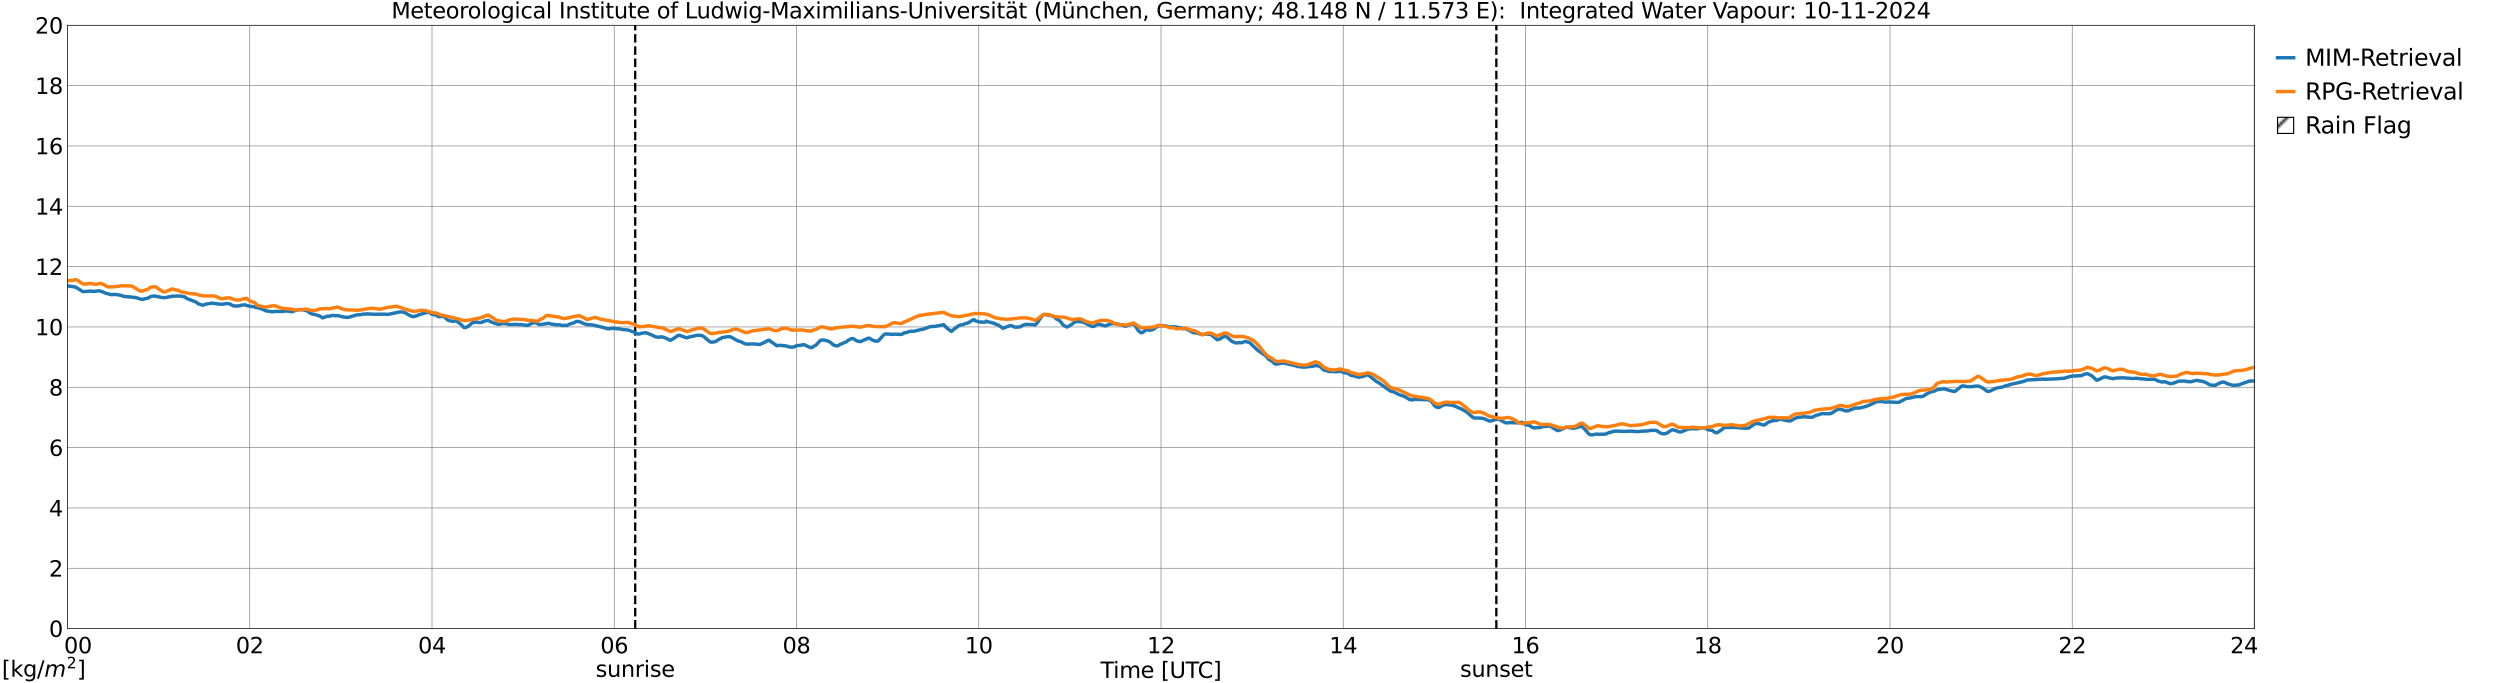 <?xml version="1.0" encoding="utf-8" standalone="no"?>
<!DOCTYPE svg PUBLIC "-//W3C//DTD SVG 1.1//EN"
  "http://www.w3.org/Graphics/SVG/1.1/DTD/svg11.dtd">
<svg xmlns:xlink="http://www.w3.org/1999/xlink" width="1085.4pt" height="296.64pt" viewBox="0 0 1085.4 296.64" xmlns="http://www.w3.org/2000/svg" version="1.1">
 <defs>
  <style type="text/css">*{stroke-linejoin: round; stroke-linecap: butt}</style>
 </defs>
 <g id="figure_1">
  <g id="patch_1">
   <path d="M 0 296.64 
L 1085.4 296.64 
L 1085.4 0 
L 0 0 
z
" style="fill: #ffffff"/>
  </g>
  <g id="axes_1">
   <g id="patch_2">
    <path d="M 29.306 272.909 
L 978.814 272.909 
L 978.814 10.976 
L 29.306 10.976 
z
" style="fill: #ffffff"/>
   </g>
   <g id="patch_3">
    <path d="M 978.814 272.909 
L 978.814 272.909 
L 978.814 10.976 
L 978.814 10.976 
z
" clip-path="url(#p3649dc2dba)" style="fill: #d3d3d3; stroke: #d3d3d3; stroke-linejoin: miter"/>
   </g>
   <g id="matplotlib.axis_1">
    <g id="xtick_1">
     <g id="line2d_1">
      <path d="M 29.306 272.909 
L 29.306 10.976 
" clip-path="url(#p3649dc2dba)" style="fill: none; stroke: #808080; stroke-width: 0.3; stroke-linecap: square"/>
     </g>
     <g id="line2d_2"/>
     <g id="text_1">
      <!--    00 -->
      <g transform="translate(18.733 283.627) scale(0.095 -0.095)">
       <defs>
        <path id="DejaVuSans-20" transform="scale(0.016)"/>
        <path id="DejaVuSans-30" d="M 2034 4250 
Q 1547 4250 1301 3770 
Q 1056 3291 1056 2328 
Q 1056 1369 1301 889 
Q 1547 409 2034 409 
Q 2525 409 2770 889 
Q 3016 1369 3016 2328 
Q 3016 3291 2770 3770 
Q 2525 4250 2034 4250 
z
M 2034 4750 
Q 2819 4750 3233 4129 
Q 3647 3509 3647 2328 
Q 3647 1150 3233 529 
Q 2819 -91 2034 -91 
Q 1250 -91 836 529 
Q 422 1150 422 2328 
Q 422 3509 836 4129 
Q 1250 4750 2034 4750 
z
" transform="scale(0.016)"/>
       </defs>
       <use xlink:href="#DejaVuSans-20"/>
       <use xlink:href="#DejaVuSans-20" transform="translate(31.787 0)"/>
       <use xlink:href="#DejaVuSans-20" transform="translate(63.574 0)"/>
       <use xlink:href="#DejaVuSans-30" transform="translate(95.361 0)"/>
       <use xlink:href="#DejaVuSans-30" transform="translate(158.984 0)"/>
      </g>
     </g>
    </g>
    <g id="xtick_2">
     <g id="line2d_3">
      <path d="M 108.431 272.909 
L 108.431 10.976 
" clip-path="url(#p3649dc2dba)" style="fill: none; stroke: #808080; stroke-width: 0.3; stroke-linecap: square"/>
     </g>
     <g id="line2d_4"/>
     <g id="text_2">
      <!-- 02 -->
      <g transform="translate(102.387 283.627) scale(0.095 -0.095)">
       <defs>
        <path id="DejaVuSans-32" d="M 1228 531 
L 3431 531 
L 3431 0 
L 469 0 
L 469 531 
Q 828 903 1448 1529 
Q 2069 2156 2228 2338 
Q 2531 2678 2651 2914 
Q 2772 3150 2772 3378 
Q 2772 3750 2511 3984 
Q 2250 4219 1831 4219 
Q 1534 4219 1204 4116 
Q 875 4013 500 3803 
L 500 4441 
Q 881 4594 1212 4672 
Q 1544 4750 1819 4750 
Q 2544 4750 2975 4387 
Q 3406 4025 3406 3419 
Q 3406 3131 3298 2873 
Q 3191 2616 2906 2266 
Q 2828 2175 2409 1742 
Q 1991 1309 1228 531 
z
" transform="scale(0.016)"/>
       </defs>
       <use xlink:href="#DejaVuSans-30"/>
       <use xlink:href="#DejaVuSans-32" transform="translate(63.623 0)"/>
      </g>
     </g>
    </g>
    <g id="xtick_3">
     <g id="line2d_5">
      <path d="M 187.557 272.909 
L 187.557 10.976 
" clip-path="url(#p3649dc2dba)" style="fill: none; stroke: #808080; stroke-width: 0.3; stroke-linecap: square"/>
     </g>
     <g id="line2d_6"/>
     <g id="text_3">
      <!-- 04 -->
      <g transform="translate(181.513 283.627) scale(0.095 -0.095)">
       <defs>
        <path id="DejaVuSans-34" d="M 2419 4116 
L 825 1625 
L 2419 1625 
L 2419 4116 
z
M 2253 4666 
L 3047 4666 
L 3047 1625 
L 3713 1625 
L 3713 1100 
L 3047 1100 
L 3047 0 
L 2419 0 
L 2419 1100 
L 313 1100 
L 313 1709 
L 2253 4666 
z
" transform="scale(0.016)"/>
       </defs>
       <use xlink:href="#DejaVuSans-30"/>
       <use xlink:href="#DejaVuSans-34" transform="translate(63.623 0)"/>
      </g>
     </g>
    </g>
    <g id="xtick_4">
     <g id="line2d_7">
      <path d="M 266.683 272.909 
L 266.683 10.976 
" clip-path="url(#p3649dc2dba)" style="fill: none; stroke: #808080; stroke-width: 0.3; stroke-linecap: square"/>
     </g>
     <g id="line2d_8"/>
     <g id="text_4">
      <!-- 06 -->
      <g transform="translate(260.638 283.627) scale(0.095 -0.095)">
       <defs>
        <path id="DejaVuSans-36" d="M 2113 2584 
Q 1688 2584 1439 2293 
Q 1191 2003 1191 1497 
Q 1191 994 1439 701 
Q 1688 409 2113 409 
Q 2538 409 2786 701 
Q 3034 994 3034 1497 
Q 3034 2003 2786 2293 
Q 2538 2584 2113 2584 
z
M 3366 4563 
L 3366 3988 
Q 3128 4100 2886 4159 
Q 2644 4219 2406 4219 
Q 1781 4219 1451 3797 
Q 1122 3375 1075 2522 
Q 1259 2794 1537 2939 
Q 1816 3084 2150 3084 
Q 2853 3084 3261 2657 
Q 3669 2231 3669 1497 
Q 3669 778 3244 343 
Q 2819 -91 2113 -91 
Q 1303 -91 875 529 
Q 447 1150 447 2328 
Q 447 3434 972 4092 
Q 1497 4750 2381 4750 
Q 2619 4750 2861 4703 
Q 3103 4656 3366 4563 
z
" transform="scale(0.016)"/>
       </defs>
       <use xlink:href="#DejaVuSans-30"/>
       <use xlink:href="#DejaVuSans-36" transform="translate(63.623 0)"/>
      </g>
     </g>
    </g>
    <g id="xtick_5">
     <g id="line2d_9">
      <path d="M 345.808 272.909 
L 345.808 10.976 
" clip-path="url(#p3649dc2dba)" style="fill: none; stroke: #808080; stroke-width: 0.3; stroke-linecap: square"/>
     </g>
     <g id="line2d_10"/>
     <g id="text_5">
      <!-- 08 -->
      <g transform="translate(339.764 283.627) scale(0.095 -0.095)">
       <defs>
        <path id="DejaVuSans-38" d="M 2034 2216 
Q 1584 2216 1326 1975 
Q 1069 1734 1069 1313 
Q 1069 891 1326 650 
Q 1584 409 2034 409 
Q 2484 409 2743 651 
Q 3003 894 3003 1313 
Q 3003 1734 2745 1975 
Q 2488 2216 2034 2216 
z
M 1403 2484 
Q 997 2584 770 2862 
Q 544 3141 544 3541 
Q 544 4100 942 4425 
Q 1341 4750 2034 4750 
Q 2731 4750 3128 4425 
Q 3525 4100 3525 3541 
Q 3525 3141 3298 2862 
Q 3072 2584 2669 2484 
Q 3125 2378 3379 2068 
Q 3634 1759 3634 1313 
Q 3634 634 3220 271 
Q 2806 -91 2034 -91 
Q 1263 -91 848 271 
Q 434 634 434 1313 
Q 434 1759 690 2068 
Q 947 2378 1403 2484 
z
M 1172 3481 
Q 1172 3119 1398 2916 
Q 1625 2713 2034 2713 
Q 2441 2713 2670 2916 
Q 2900 3119 2900 3481 
Q 2900 3844 2670 4047 
Q 2441 4250 2034 4250 
Q 1625 4250 1398 4047 
Q 1172 3844 1172 3481 
z
" transform="scale(0.016)"/>
       </defs>
       <use xlink:href="#DejaVuSans-30"/>
       <use xlink:href="#DejaVuSans-38" transform="translate(63.623 0)"/>
      </g>
     </g>
    </g>
    <g id="xtick_6">
     <g id="line2d_11">
      <path d="M 424.934 272.909 
L 424.934 10.976 
" clip-path="url(#p3649dc2dba)" style="fill: none; stroke: #808080; stroke-width: 0.3; stroke-linecap: square"/>
     </g>
     <g id="line2d_12"/>
     <g id="text_6">
      <!-- 10 -->
      <g transform="translate(418.89 283.627) scale(0.095 -0.095)">
       <defs>
        <path id="DejaVuSans-31" d="M 794 531 
L 1825 531 
L 1825 4091 
L 703 3866 
L 703 4441 
L 1819 4666 
L 2450 4666 
L 2450 531 
L 3481 531 
L 3481 0 
L 794 0 
L 794 531 
z
" transform="scale(0.016)"/>
       </defs>
       <use xlink:href="#DejaVuSans-31"/>
       <use xlink:href="#DejaVuSans-30" transform="translate(63.623 0)"/>
      </g>
     </g>
    </g>
    <g id="xtick_7">
     <g id="line2d_13">
      <path d="M 504.06 272.909 
L 504.06 10.976 
" clip-path="url(#p3649dc2dba)" style="fill: none; stroke: #808080; stroke-width: 0.3; stroke-linecap: square"/>
     </g>
     <g id="line2d_14"/>
     <g id="text_7">
      <!-- 12 -->
      <g transform="translate(498.015 283.627) scale(0.095 -0.095)">
       <use xlink:href="#DejaVuSans-31"/>
       <use xlink:href="#DejaVuSans-32" transform="translate(63.623 0)"/>
      </g>
     </g>
    </g>
    <g id="xtick_8">
     <g id="line2d_15">
      <path d="M 583.185 272.909 
L 583.185 10.976 
" clip-path="url(#p3649dc2dba)" style="fill: none; stroke: #808080; stroke-width: 0.3; stroke-linecap: square"/>
     </g>
     <g id="line2d_16"/>
     <g id="text_8">
      <!-- 14 -->
      <g transform="translate(577.141 283.627) scale(0.095 -0.095)">
       <use xlink:href="#DejaVuSans-31"/>
       <use xlink:href="#DejaVuSans-34" transform="translate(63.623 0)"/>
      </g>
     </g>
    </g>
    <g id="xtick_9">
     <g id="line2d_17">
      <path d="M 662.311 272.909 
L 662.311 10.976 
" clip-path="url(#p3649dc2dba)" style="fill: none; stroke: #808080; stroke-width: 0.3; stroke-linecap: square"/>
     </g>
     <g id="line2d_18"/>
     <g id="text_9">
      <!-- 16 -->
      <g transform="translate(656.267 283.627) scale(0.095 -0.095)">
       <use xlink:href="#DejaVuSans-31"/>
       <use xlink:href="#DejaVuSans-36" transform="translate(63.623 0)"/>
      </g>
     </g>
    </g>
    <g id="xtick_10">
     <g id="line2d_19">
      <path d="M 741.437 272.909 
L 741.437 10.976 
" clip-path="url(#p3649dc2dba)" style="fill: none; stroke: #808080; stroke-width: 0.3; stroke-linecap: square"/>
     </g>
     <g id="line2d_20"/>
     <g id="text_10">
      <!-- 18 -->
      <g transform="translate(735.392 283.627) scale(0.095 -0.095)">
       <use xlink:href="#DejaVuSans-31"/>
       <use xlink:href="#DejaVuSans-38" transform="translate(63.623 0)"/>
      </g>
     </g>
    </g>
    <g id="xtick_11">
     <g id="line2d_21">
      <path d="M 820.562 272.909 
L 820.562 10.976 
" clip-path="url(#p3649dc2dba)" style="fill: none; stroke: #808080; stroke-width: 0.3; stroke-linecap: square"/>
     </g>
     <g id="line2d_22"/>
     <g id="text_11">
      <!-- 20 -->
      <g transform="translate(814.518 283.627) scale(0.095 -0.095)">
       <use xlink:href="#DejaVuSans-32"/>
       <use xlink:href="#DejaVuSans-30" transform="translate(63.623 0)"/>
      </g>
     </g>
    </g>
    <g id="xtick_12">
     <g id="line2d_23">
      <path d="M 899.688 272.909 
L 899.688 10.976 
" clip-path="url(#p3649dc2dba)" style="fill: none; stroke: #808080; stroke-width: 0.3; stroke-linecap: square"/>
     </g>
     <g id="line2d_24"/>
     <g id="text_12">
      <!-- 22 -->
      <g transform="translate(893.644 283.627) scale(0.095 -0.095)">
       <use xlink:href="#DejaVuSans-32"/>
       <use xlink:href="#DejaVuSans-32" transform="translate(63.623 0)"/>
      </g>
     </g>
    </g>
    <g id="xtick_13">
     <g id="line2d_25">
      <path d="M 978.814 272.909 
L 978.814 10.976 
" clip-path="url(#p3649dc2dba)" style="fill: none; stroke: #808080; stroke-width: 0.3; stroke-linecap: square"/>
     </g>
     <g id="line2d_26"/>
     <g id="text_13">
      <!-- 24    -->
      <g transform="translate(968.241 283.627) scale(0.095 -0.095)">
       <use xlink:href="#DejaVuSans-32"/>
       <use xlink:href="#DejaVuSans-34" transform="translate(63.623 0)"/>
       <use xlink:href="#DejaVuSans-20" transform="translate(127.246 0)"/>
       <use xlink:href="#DejaVuSans-20" transform="translate(159.033 0)"/>
       <use xlink:href="#DejaVuSans-20" transform="translate(190.82 0)"/>
      </g>
     </g>
    </g>
    <g id="text_14">
     <!-- Time [UTC] -->
     <g transform="translate(477.806 294.322) scale(0.095 -0.095)">
      <defs>
       <path id="DejaVuSans-54" d="M -19 4666 
L 3928 4666 
L 3928 4134 
L 2272 4134 
L 2272 0 
L 1638 0 
L 1638 4134 
L -19 4134 
L -19 4666 
z
" transform="scale(0.016)"/>
       <path id="DejaVuSans-69" d="M 603 3500 
L 1178 3500 
L 1178 0 
L 603 0 
L 603 3500 
z
M 603 4863 
L 1178 4863 
L 1178 4134 
L 603 4134 
L 603 4863 
z
" transform="scale(0.016)"/>
       <path id="DejaVuSans-6d" d="M 3328 2828 
Q 3544 3216 3844 3400 
Q 4144 3584 4550 3584 
Q 5097 3584 5394 3201 
Q 5691 2819 5691 2113 
L 5691 0 
L 5113 0 
L 5113 2094 
Q 5113 2597 4934 2840 
Q 4756 3084 4391 3084 
Q 3944 3084 3684 2787 
Q 3425 2491 3425 1978 
L 3425 0 
L 2847 0 
L 2847 2094 
Q 2847 2600 2669 2842 
Q 2491 3084 2119 3084 
Q 1678 3084 1418 2786 
Q 1159 2488 1159 1978 
L 1159 0 
L 581 0 
L 581 3500 
L 1159 3500 
L 1159 2956 
Q 1356 3278 1631 3431 
Q 1906 3584 2284 3584 
Q 2666 3584 2933 3390 
Q 3200 3197 3328 2828 
z
" transform="scale(0.016)"/>
       <path id="DejaVuSans-65" d="M 3597 1894 
L 3597 1613 
L 953 1613 
Q 991 1019 1311 708 
Q 1631 397 2203 397 
Q 2534 397 2845 478 
Q 3156 559 3463 722 
L 3463 178 
Q 3153 47 2828 -22 
Q 2503 -91 2169 -91 
Q 1331 -91 842 396 
Q 353 884 353 1716 
Q 353 2575 817 3079 
Q 1281 3584 2069 3584 
Q 2775 3584 3186 3129 
Q 3597 2675 3597 1894 
z
M 3022 2063 
Q 3016 2534 2758 2815 
Q 2500 3097 2075 3097 
Q 1594 3097 1305 2825 
Q 1016 2553 972 2059 
L 3022 2063 
z
" transform="scale(0.016)"/>
       <path id="DejaVuSans-5b" d="M 550 4863 
L 1875 4863 
L 1875 4416 
L 1125 4416 
L 1125 -397 
L 1875 -397 
L 1875 -844 
L 550 -844 
L 550 4863 
z
" transform="scale(0.016)"/>
       <path id="DejaVuSans-55" d="M 556 4666 
L 1191 4666 
L 1191 1831 
Q 1191 1081 1462 751 
Q 1734 422 2344 422 
Q 2950 422 3222 751 
Q 3494 1081 3494 1831 
L 3494 4666 
L 4128 4666 
L 4128 1753 
Q 4128 841 3676 375 
Q 3225 -91 2344 -91 
Q 1459 -91 1007 375 
Q 556 841 556 1753 
L 556 4666 
z
" transform="scale(0.016)"/>
       <path id="DejaVuSans-43" d="M 4122 4306 
L 4122 3641 
Q 3803 3938 3442 4084 
Q 3081 4231 2675 4231 
Q 1875 4231 1450 3742 
Q 1025 3253 1025 2328 
Q 1025 1406 1450 917 
Q 1875 428 2675 428 
Q 3081 428 3442 575 
Q 3803 722 4122 1019 
L 4122 359 
Q 3791 134 3420 21 
Q 3050 -91 2638 -91 
Q 1578 -91 968 557 
Q 359 1206 359 2328 
Q 359 3453 968 4101 
Q 1578 4750 2638 4750 
Q 3056 4750 3426 4639 
Q 3797 4528 4122 4306 
z
" transform="scale(0.016)"/>
       <path id="DejaVuSans-5d" d="M 1947 4863 
L 1947 -844 
L 622 -844 
L 622 -397 
L 1369 -397 
L 1369 4416 
L 622 4416 
L 622 4863 
L 1947 4863 
z
" transform="scale(0.016)"/>
      </defs>
      <use xlink:href="#DejaVuSans-54"/>
      <use xlink:href="#DejaVuSans-69" transform="translate(57.959 0)"/>
      <use xlink:href="#DejaVuSans-6d" transform="translate(85.742 0)"/>
      <use xlink:href="#DejaVuSans-65" transform="translate(183.154 0)"/>
      <use xlink:href="#DejaVuSans-20" transform="translate(244.678 0)"/>
      <use xlink:href="#DejaVuSans-5b" transform="translate(276.465 0)"/>
      <use xlink:href="#DejaVuSans-55" transform="translate(315.479 0)"/>
      <use xlink:href="#DejaVuSans-54" transform="translate(388.672 0)"/>
      <use xlink:href="#DejaVuSans-43" transform="translate(443.881 0)"/>
      <use xlink:href="#DejaVuSans-5d" transform="translate(513.705 0)"/>
     </g>
    </g>
   </g>
   <g id="matplotlib.axis_2">
    <g id="ytick_1">
     <g id="line2d_27">
      <path d="M 29.306 272.909 
L 978.814 272.909 
" clip-path="url(#p3649dc2dba)" style="fill: none; stroke: #808080; stroke-width: 0.3; stroke-linecap: square"/>
     </g>
     <g id="line2d_28"/>
     <g id="text_15">
      <!-- 0 -->
      <g transform="translate(21.261 276.518) scale(0.095 -0.095)">
       <use xlink:href="#DejaVuSans-30"/>
      </g>
     </g>
    </g>
    <g id="ytick_2">
     <g id="line2d_29">
      <path d="M 29.306 246.715 
L 978.814 246.715 
" clip-path="url(#p3649dc2dba)" style="fill: none; stroke: #808080; stroke-width: 0.3; stroke-linecap: square"/>
     </g>
     <g id="line2d_30"/>
     <g id="text_16">
      <!-- 2 -->
      <g transform="translate(21.261 250.325) scale(0.095 -0.095)">
       <use xlink:href="#DejaVuSans-32"/>
      </g>
     </g>
    </g>
    <g id="ytick_3">
     <g id="line2d_31">
      <path d="M 29.306 220.522 
L 978.814 220.522 
" clip-path="url(#p3649dc2dba)" style="fill: none; stroke: #808080; stroke-width: 0.3; stroke-linecap: square"/>
     </g>
     <g id="line2d_32"/>
     <g id="text_17">
      <!-- 4 -->
      <g transform="translate(21.261 224.131) scale(0.095 -0.095)">
       <use xlink:href="#DejaVuSans-34"/>
      </g>
     </g>
    </g>
    <g id="ytick_4">
     <g id="line2d_33">
      <path d="M 29.306 194.329 
L 978.814 194.329 
" clip-path="url(#p3649dc2dba)" style="fill: none; stroke: #808080; stroke-width: 0.3; stroke-linecap: square"/>
     </g>
     <g id="line2d_34"/>
     <g id="text_18">
      <!-- 6 -->
      <g transform="translate(21.261 197.938) scale(0.095 -0.095)">
       <use xlink:href="#DejaVuSans-36"/>
      </g>
     </g>
    </g>
    <g id="ytick_5">
     <g id="line2d_35">
      <path d="M 29.306 168.136 
L 978.814 168.136 
" clip-path="url(#p3649dc2dba)" style="fill: none; stroke: #808080; stroke-width: 0.3; stroke-linecap: square"/>
     </g>
     <g id="line2d_36"/>
     <g id="text_19">
      <!-- 8 -->
      <g transform="translate(21.261 171.745) scale(0.095 -0.095)">
       <use xlink:href="#DejaVuSans-38"/>
      </g>
     </g>
    </g>
    <g id="ytick_6">
     <g id="line2d_37">
      <path d="M 29.306 141.942 
L 978.814 141.942 
" clip-path="url(#p3649dc2dba)" style="fill: none; stroke: #808080; stroke-width: 0.3; stroke-linecap: square"/>
     </g>
     <g id="line2d_38"/>
     <g id="text_20">
      <!-- 10 -->
      <g transform="translate(15.217 145.551) scale(0.095 -0.095)">
       <use xlink:href="#DejaVuSans-31"/>
       <use xlink:href="#DejaVuSans-30" transform="translate(63.623 0)"/>
      </g>
     </g>
    </g>
    <g id="ytick_7">
     <g id="line2d_39">
      <path d="M 29.306 115.749 
L 978.814 115.749 
" clip-path="url(#p3649dc2dba)" style="fill: none; stroke: #808080; stroke-width: 0.3; stroke-linecap: square"/>
     </g>
     <g id="line2d_40"/>
     <g id="text_21">
      <!-- 12 -->
      <g transform="translate(15.217 119.358) scale(0.095 -0.095)">
       <use xlink:href="#DejaVuSans-31"/>
       <use xlink:href="#DejaVuSans-32" transform="translate(63.623 0)"/>
      </g>
     </g>
    </g>
    <g id="ytick_8">
     <g id="line2d_41">
      <path d="M 29.306 89.556 
L 978.814 89.556 
" clip-path="url(#p3649dc2dba)" style="fill: none; stroke: #808080; stroke-width: 0.3; stroke-linecap: square"/>
     </g>
     <g id="line2d_42"/>
     <g id="text_22">
      <!-- 14 -->
      <g transform="translate(15.217 93.165) scale(0.095 -0.095)">
       <use xlink:href="#DejaVuSans-31"/>
       <use xlink:href="#DejaVuSans-34" transform="translate(63.623 0)"/>
      </g>
     </g>
    </g>
    <g id="ytick_9">
     <g id="line2d_43">
      <path d="M 29.306 63.362 
L 978.814 63.362 
" clip-path="url(#p3649dc2dba)" style="fill: none; stroke: #808080; stroke-width: 0.3; stroke-linecap: square"/>
     </g>
     <g id="line2d_44"/>
     <g id="text_23">
      <!-- 16 -->
      <g transform="translate(15.217 66.972) scale(0.095 -0.095)">
       <use xlink:href="#DejaVuSans-31"/>
       <use xlink:href="#DejaVuSans-36" transform="translate(63.623 0)"/>
      </g>
     </g>
    </g>
    <g id="ytick_10">
     <g id="line2d_45">
      <path d="M 29.306 37.169 
L 978.814 37.169 
" clip-path="url(#p3649dc2dba)" style="fill: none; stroke: #808080; stroke-width: 0.3; stroke-linecap: square"/>
     </g>
     <g id="line2d_46"/>
     <g id="text_24">
      <!-- 18 -->
      <g transform="translate(15.217 40.778) scale(0.095 -0.095)">
       <use xlink:href="#DejaVuSans-31"/>
       <use xlink:href="#DejaVuSans-38" transform="translate(63.623 0)"/>
      </g>
     </g>
    </g>
    <g id="ytick_11">
     <g id="line2d_47">
      <path d="M 29.306 10.976 
L 978.814 10.976 
" clip-path="url(#p3649dc2dba)" style="fill: none; stroke: #808080; stroke-width: 0.3; stroke-linecap: square"/>
     </g>
     <g id="line2d_48"/>
     <g id="text_25">
      <!-- 20 -->
      <g transform="translate(15.217 14.585) scale(0.095 -0.095)">
       <use xlink:href="#DejaVuSans-32"/>
       <use xlink:href="#DejaVuSans-30" transform="translate(63.623 0)"/>
      </g>
     </g>
    </g>
   </g>
   <g id="line2d_49">
    <path d="M 275.782 272.909 
L 275.782 10.976 
" clip-path="url(#p3649dc2dba)" style="fill: none; stroke-dasharray: 3.7,1.6; stroke-dashoffset: 0; stroke: #000000"/>
   </g>
   <g id="line2d_50">
    <path d="M 649.651 272.909 
L 649.651 10.976 
" clip-path="url(#p3649dc2dba)" style="fill: none; stroke-dasharray: 3.7,1.6; stroke-dashoffset: 0; stroke: #000000"/>
   </g>
   <g id="line2d_51">
    <path d="M 29.306 124.124 
L 32.603 124.606 
L 33.921 125.319 
L 35.9 126.603 
L 37.878 126.513 
L 39.197 126.356 
L 40.515 126.538 
L 43.153 126.242 
L 45.131 126.944 
L 45.79 127.273 
L 48.428 127.95 
L 49.747 127.81 
L 52.384 128.181 
L 53.703 128.665 
L 57 128.984 
L 58.978 129.195 
L 61.615 130.026 
L 62.934 129.732 
L 64.253 129.436 
L 65.572 128.671 
L 66.89 128.521 
L 68.209 128.718 
L 70.187 129.15 
L 71.506 129.255 
L 74.803 128.613 
L 78.1 128.496 
L 80.078 128.864 
L 81.397 129.701 
L 84.034 130.737 
L 84.694 130.946 
L 85.353 131.309 
L 86.013 131.886 
L 87.991 132.506 
L 88.65 132.347 
L 89.309 132.055 
L 91.947 131.627 
L 95.903 132.085 
L 96.563 132.073 
L 97.881 131.867 
L 98.541 131.786 
L 99.86 132.004 
L 101.178 132.738 
L 101.838 132.849 
L 103.816 132.814 
L 105.135 132.438 
L 106.453 132.365 
L 107.113 132.665 
L 108.431 132.934 
L 110.41 133.206 
L 111.069 133.58 
L 111.728 133.526 
L 114.366 134.385 
L 115.025 134.797 
L 115.685 135.005 
L 118.322 135.377 
L 119.641 135.2 
L 122.938 135.239 
L 123.597 135.046 
L 125.575 135.092 
L 126.235 135.317 
L 126.894 135.318 
L 128.872 134.558 
L 130.191 134.381 
L 131.51 134.462 
L 133.488 135.046 
L 134.807 136.037 
L 136.125 136.492 
L 136.785 136.555 
L 138.763 137.207 
L 140.082 138.005 
L 142.06 137.291 
L 143.379 137.248 
L 144.038 136.938 
L 145.357 137.026 
L 146.016 137.11 
L 146.676 136.99 
L 147.994 137.354 
L 149.313 137.648 
L 150.632 137.797 
L 151.291 137.749 
L 153.929 137.018 
L 154.588 136.738 
L 156.566 136.622 
L 157.885 136.329 
L 158.544 136.392 
L 159.204 136.26 
L 162.501 136.445 
L 167.116 136.399 
L 168.435 136.499 
L 170.413 136.097 
L 173.71 135.388 
L 175.029 135.503 
L 175.688 135.685 
L 177.666 136.838 
L 178.985 137.457 
L 179.645 137.432 
L 180.963 137.095 
L 181.623 136.763 
L 185.579 135.573 
L 186.238 135.586 
L 187.557 136.413 
L 189.535 136.904 
L 190.195 137.378 
L 190.854 137.573 
L 191.513 137.344 
L 192.173 137.283 
L 192.832 137.594 
L 193.492 138.06 
L 194.151 138.729 
L 194.81 139.188 
L 196.788 139.525 
L 198.107 139.238 
L 199.426 140.29 
L 200.085 140.826 
L 201.404 142.183 
L 202.063 142.228 
L 203.382 141.615 
L 205.36 139.889 
L 206.02 140.011 
L 206.679 139.831 
L 207.339 139.854 
L 207.998 140.083 
L 209.317 139.91 
L 209.976 139.507 
L 211.954 139.057 
L 213.273 139.793 
L 215.91 140.741 
L 216.57 140.79 
L 217.229 140.72 
L 217.889 140.482 
L 219.867 140.56 
L 221.186 140.923 
L 223.164 140.862 
L 223.823 140.818 
L 225.142 140.959 
L 225.801 140.894 
L 228.439 141.187 
L 229.098 141.3 
L 230.417 140.632 
L 231.076 140.263 
L 232.395 140.097 
L 233.714 140.678 
L 234.373 140.938 
L 236.351 140.663 
L 238.329 140.354 
L 238.989 140.628 
L 240.967 140.949 
L 241.626 141.045 
L 242.945 140.991 
L 244.264 141.346 
L 244.923 141.243 
L 246.242 141.301 
L 247.561 140.585 
L 248.88 140.265 
L 250.198 139.576 
L 251.517 139.596 
L 253.495 140.523 
L 254.814 140.888 
L 257.451 141.109 
L 262.067 142.222 
L 263.386 142.633 
L 264.045 142.748 
L 264.705 142.739 
L 265.364 142.551 
L 266.683 142.616 
L 269.32 142.791 
L 269.98 143.054 
L 271.298 143.106 
L 272.617 143.316 
L 273.277 143.455 
L 273.936 143.738 
L 275.255 144.178 
L 276.573 144.892 
L 277.233 145.067 
L 279.211 144.557 
L 280.53 144.469 
L 283.167 145.518 
L 284.486 146.217 
L 285.805 146.411 
L 287.124 146.229 
L 288.442 146.524 
L 291.08 147.762 
L 292.399 146.99 
L 294.377 145.652 
L 295.036 145.59 
L 297.674 146.531 
L 298.333 146.681 
L 298.992 146.358 
L 301.63 145.813 
L 302.289 145.589 
L 303.608 145.575 
L 304.927 145.748 
L 305.586 146.172 
L 308.224 148.422 
L 308.883 148.529 
L 310.202 148.432 
L 310.861 148.158 
L 312.18 147.305 
L 312.839 147.028 
L 313.499 146.586 
L 315.477 146.246 
L 316.796 146.156 
L 317.455 146.381 
L 320.093 147.885 
L 320.752 148.154 
L 321.411 148.259 
L 322.73 148.896 
L 323.39 149.249 
L 324.049 149.402 
L 326.686 149.33 
L 328.005 149.369 
L 328.665 149.538 
L 329.983 149.482 
L 330.643 149.29 
L 331.302 148.889 
L 331.961 148.619 
L 333.28 147.828 
L 333.94 147.688 
L 334.599 148.279 
L 335.258 148.653 
L 337.236 150.095 
L 338.555 149.904 
L 339.874 150.054 
L 341.193 150.169 
L 343.171 150.74 
L 344.49 150.685 
L 345.808 150.128 
L 348.446 149.749 
L 349.105 149.624 
L 350.424 150.268 
L 351.743 150.861 
L 352.402 150.969 
L 353.062 150.473 
L 354.38 149.748 
L 355.699 148.24 
L 356.359 147.688 
L 357.677 147.626 
L 358.996 147.89 
L 360.315 148.48 
L 361.634 149.584 
L 362.293 149.958 
L 362.952 150.134 
L 363.612 150.175 
L 364.93 149.453 
L 367.568 148.332 
L 368.227 147.737 
L 369.546 147.092 
L 370.206 146.933 
L 370.865 147.245 
L 371.524 147.762 
L 372.184 148.081 
L 372.843 148.156 
L 373.502 148.346 
L 374.821 147.79 
L 375.481 147.429 
L 376.14 147.243 
L 376.799 146.855 
L 377.459 146.821 
L 378.777 147.655 
L 379.437 147.904 
L 380.756 148.168 
L 381.415 147.918 
L 383.393 145.665 
L 384.053 145.074 
L 384.712 144.985 
L 387.349 145.159 
L 388.668 145.082 
L 391.306 145.205 
L 391.965 144.94 
L 392.624 144.487 
L 393.943 144.296 
L 394.603 143.941 
L 395.262 143.843 
L 396.581 143.873 
L 400.537 142.93 
L 401.196 142.817 
L 403.834 141.815 
L 405.153 141.727 
L 405.812 141.712 
L 408.45 141.212 
L 409.768 140.982 
L 410.428 141.79 
L 411.746 142.955 
L 413.065 143.896 
L 414.384 142.766 
L 416.362 141.286 
L 417.681 140.992 
L 418.34 140.847 
L 419 140.528 
L 420.318 140.202 
L 422.297 138.943 
L 422.956 138.783 
L 423.615 139.383 
L 424.275 139.461 
L 424.934 139.746 
L 427.572 139.906 
L 428.231 139.418 
L 428.89 139.754 
L 429.55 139.827 
L 430.869 140.183 
L 431.528 140.285 
L 432.187 140.719 
L 433.506 141.184 
L 435.484 142.547 
L 437.462 141.724 
L 438.781 141.338 
L 439.44 141.485 
L 440.1 141.841 
L 440.759 142.057 
L 442.737 141.957 
L 444.056 141.243 
L 445.375 140.832 
L 448.012 140.927 
L 448.672 140.944 
L 449.331 141.135 
L 449.991 140.581 
L 452.628 136.887 
L 453.287 136.51 
L 455.925 136.907 
L 457.244 137.284 
L 457.903 137.78 
L 458.563 138.457 
L 459.881 139.034 
L 461.2 140.611 
L 461.859 141.318 
L 463.178 141.991 
L 464.497 141.381 
L 465.816 140.393 
L 466.475 139.908 
L 467.134 139.628 
L 468.453 139.605 
L 469.772 139.765 
L 470.431 139.964 
L 473.728 141.561 
L 474.388 141.779 
L 475.047 141.65 
L 476.366 140.832 
L 477.025 140.727 
L 479.663 141.478 
L 480.322 141.398 
L 481.641 140.722 
L 483.619 140.451 
L 484.938 140.614 
L 486.916 141.124 
L 488.235 141.529 
L 488.894 141.601 
L 490.213 141.023 
L 491.532 140.677 
L 492.191 140.652 
L 492.85 141.349 
L 494.169 143.523 
L 494.828 144.08 
L 495.488 144.482 
L 496.147 144.342 
L 497.466 143.253 
L 499.444 143.335 
L 500.763 142.993 
L 502.741 141.528 
L 504.06 141.381 
L 506.038 141.454 
L 508.016 141.977 
L 509.335 141.851 
L 509.994 141.861 
L 511.313 142.145 
L 512.632 142.331 
L 513.95 142.748 
L 514.61 142.635 
L 517.247 143.937 
L 517.907 144.4 
L 519.226 144.517 
L 521.863 145.228 
L 523.182 145.097 
L 524.501 145.045 
L 525.819 145.324 
L 527.138 146.428 
L 528.457 147.519 
L 529.776 147.1 
L 531.094 146.224 
L 531.754 145.914 
L 532.413 146.203 
L 533.073 146.657 
L 534.391 147.867 
L 535.051 148.315 
L 536.369 148.843 
L 537.029 148.897 
L 537.688 148.765 
L 539.007 148.799 
L 540.326 148.336 
L 540.985 148.28 
L 541.644 148.505 
L 542.304 148.582 
L 542.963 149.118 
L 544.282 150.417 
L 546.26 152.258 
L 548.898 154.039 
L 549.557 154.498 
L 550.876 156.071 
L 552.195 156.784 
L 553.513 158.003 
L 554.173 158.081 
L 556.81 157.632 
L 557.47 157.643 
L 560.766 158.413 
L 562.085 158.688 
L 563.404 159.132 
L 566.042 159.417 
L 567.36 159.327 
L 568.679 159.081 
L 569.338 159.113 
L 571.317 158.723 
L 572.635 158.929 
L 573.295 159.287 
L 574.613 160.57 
L 577.251 161.326 
L 578.57 161.302 
L 579.889 161.431 
L 581.867 161.13 
L 583.185 161.715 
L 585.164 162.073 
L 586.482 162.956 
L 587.801 163.176 
L 589.779 163.774 
L 591.757 163.442 
L 593.076 162.937 
L 593.736 162.715 
L 594.395 163.057 
L 597.692 165.716 
L 598.351 166.011 
L 602.307 168.82 
L 603.626 169.753 
L 604.945 170.092 
L 607.582 171.373 
L 608.242 171.649 
L 608.901 171.777 
L 610.22 172.338 
L 611.539 173.214 
L 612.198 173.521 
L 612.858 173.612 
L 613.517 173.588 
L 614.176 173.379 
L 618.792 173.544 
L 619.451 173.474 
L 620.111 173.596 
L 620.77 173.837 
L 621.429 174.227 
L 622.748 176.07 
L 623.408 176.604 
L 624.067 176.894 
L 624.726 176.925 
L 626.705 175.793 
L 628.023 175.65 
L 630.001 175.895 
L 631.32 176.171 
L 634.617 177.63 
L 636.595 178.762 
L 639.233 181.039 
L 639.892 181.451 
L 643.189 181.544 
L 644.508 181.812 
L 645.167 182.227 
L 645.827 182.415 
L 646.486 182.763 
L 647.145 182.807 
L 649.123 182.192 
L 649.783 181.916 
L 650.442 181.815 
L 652.42 182.956 
L 653.739 183.6 
L 655.058 183.568 
L 655.717 183.429 
L 656.377 183.513 
L 659.674 183.587 
L 660.333 183.364 
L 660.992 183.419 
L 662.311 184.342 
L 664.289 184.836 
L 664.949 185.35 
L 665.608 185.72 
L 666.267 185.753 
L 668.246 185.601 
L 668.905 185.592 
L 669.564 185.262 
L 672.202 184.998 
L 672.861 184.868 
L 674.18 185.772 
L 676.158 186.937 
L 676.817 186.894 
L 678.796 186.084 
L 679.455 185.689 
L 680.114 185.457 
L 680.774 185.525 
L 681.433 185.71 
L 682.092 185.731 
L 682.752 185.965 
L 684.73 185.62 
L 685.389 185.368 
L 686.708 185.022 
L 688.027 186.382 
L 690.005 188.588 
L 690.664 188.772 
L 691.324 188.788 
L 693.302 188.443 
L 694.621 188.588 
L 695.28 188.467 
L 695.939 188.54 
L 697.258 188.417 
L 698.577 187.789 
L 699.236 187.71 
L 700.555 187.247 
L 701.874 187.161 
L 705.171 187.3 
L 707.808 187.191 
L 711.105 187.403 
L 712.424 187.227 
L 715.721 187.069 
L 716.38 186.861 
L 719.018 186.841 
L 720.337 187.698 
L 720.996 188.063 
L 722.315 188.393 
L 723.633 188.086 
L 725.612 186.747 
L 726.271 186.593 
L 726.93 186.749 
L 728.909 187.463 
L 729.568 187.575 
L 731.546 186.87 
L 732.865 186.295 
L 734.184 186.21 
L 734.843 186.066 
L 735.502 186.161 
L 736.821 186.215 
L 738.14 185.935 
L 738.799 185.964 
L 739.459 185.763 
L 740.118 185.758 
L 741.437 186.512 
L 743.415 186.929 
L 744.734 187.829 
L 745.393 187.937 
L 746.712 187.072 
L 747.371 186.648 
L 748.031 186.062 
L 748.69 185.637 
L 751.327 185.562 
L 753.306 185.548 
L 754.624 185.681 
L 755.284 185.8 
L 755.943 185.784 
L 757.262 185.913 
L 759.24 185.855 
L 761.878 184.02 
L 763.196 183.877 
L 765.834 184.564 
L 766.493 184.216 
L 767.812 183.257 
L 769.79 182.628 
L 771.109 182.542 
L 772.428 182.174 
L 773.087 181.962 
L 774.406 182.313 
L 775.065 182.506 
L 777.043 182.805 
L 777.703 182.55 
L 779.021 181.813 
L 779.681 181.467 
L 781 181.154 
L 781.659 181.145 
L 782.978 180.92 
L 784.956 181.076 
L 786.275 181.173 
L 786.934 181.097 
L 788.253 180.404 
L 790.231 179.859 
L 790.89 179.546 
L 792.209 179.633 
L 794.187 179.631 
L 794.847 179.571 
L 797.484 177.952 
L 798.143 177.589 
L 799.462 177.766 
L 801.44 178.459 
L 802.759 178.225 
L 805.397 177.165 
L 807.375 177.148 
L 810.012 176.496 
L 811.99 175.719 
L 814.628 174.433 
L 816.606 174.28 
L 818.584 174.576 
L 819.903 174.496 
L 823.859 174.712 
L 824.519 174.638 
L 825.837 173.907 
L 826.497 173.624 
L 827.156 173.206 
L 827.816 172.927 
L 829.134 172.823 
L 831.772 172.176 
L 834.409 172.195 
L 835.069 171.964 
L 836.388 171.07 
L 838.366 170.118 
L 839.684 169.85 
L 841.003 169.192 
L 843.641 168.843 
L 844.3 168.849 
L 846.278 169.47 
L 848.256 169.961 
L 848.916 169.832 
L 851.553 167.715 
L 852.213 167.507 
L 854.191 167.883 
L 856.169 167.865 
L 857.488 167.666 
L 858.806 167.602 
L 859.466 167.774 
L 860.785 168.479 
L 862.763 169.883 
L 863.422 169.913 
L 864.082 169.758 
L 865.4 169.087 
L 866.719 168.553 
L 867.378 168.369 
L 869.357 168.057 
L 870.675 167.504 
L 871.994 167.234 
L 872.653 166.961 
L 878.588 165.598 
L 879.907 165.071 
L 880.566 164.958 
L 887.16 164.594 
L 887.819 164.685 
L 889.138 164.613 
L 892.435 164.503 
L 896.391 164.19 
L 898.369 163.554 
L 899.688 163.274 
L 902.985 163.127 
L 903.644 163.07 
L 904.963 162.489 
L 906.282 162.178 
L 908.26 163.226 
L 910.238 165.057 
L 910.898 164.919 
L 913.535 163.641 
L 914.194 163.637 
L 915.513 164.035 
L 917.491 164.403 
L 918.81 164.115 
L 922.107 164.023 
L 923.426 164.165 
L 926.063 164.335 
L 927.382 164.228 
L 930.679 164.561 
L 931.338 164.566 
L 931.998 164.71 
L 935.295 164.661 
L 935.954 164.87 
L 936.613 165.29 
L 937.932 165.706 
L 938.592 165.842 
L 939.91 165.746 
L 940.57 165.93 
L 941.888 166.507 
L 942.548 166.58 
L 943.867 166.266 
L 945.845 165.51 
L 948.482 165.419 
L 949.142 165.617 
L 951.12 165.754 
L 953.098 165.266 
L 953.757 165.148 
L 954.417 165.212 
L 955.076 165.44 
L 955.735 165.448 
L 957.054 165.823 
L 958.373 166.439 
L 959.032 166.928 
L 959.692 167.137 
L 961.67 167.32 
L 963.648 166.294 
L 964.967 165.849 
L 966.285 166.14 
L 966.945 166.59 
L 969.582 167.311 
L 972.22 167.1 
L 972.879 166.767 
L 974.857 166.059 
L 976.176 165.576 
L 976.836 165.451 
L 978.154 165.419 
L 978.154 165.419 
" clip-path="url(#p3649dc2dba)" style="fill: none; stroke: #1f77b4; stroke-width: 1.5; stroke-linecap: square"/>
   </g>
   <g id="line2d_52">
    <path d="M 29.306 121.861 
L 31.943 121.66 
L 32.603 121.411 
L 33.262 121.495 
L 34.581 122.326 
L 35.9 123.248 
L 36.559 123.362 
L 39.197 123.075 
L 40.515 123.323 
L 41.834 123.418 
L 43.153 123.071 
L 43.812 123.106 
L 45.131 123.592 
L 46.45 124.387 
L 47.109 124.601 
L 47.768 124.503 
L 48.428 124.582 
L 51.725 124.247 
L 52.384 124.082 
L 57 124.151 
L 57.659 124.44 
L 60.297 126.062 
L 60.956 126.359 
L 61.615 126.407 
L 64.253 125.548 
L 64.912 125.01 
L 65.572 124.626 
L 66.89 124.53 
L 67.55 124.506 
L 68.209 124.924 
L 68.869 125.478 
L 70.847 126.686 
L 71.506 126.773 
L 72.825 126.225 
L 74.803 125.434 
L 76.122 125.847 
L 77.441 126.124 
L 78.759 126.742 
L 82.716 127.507 
L 84.694 127.62 
L 85.353 127.741 
L 86.013 128.022 
L 88.65 128.503 
L 89.309 128.473 
L 91.288 128.519 
L 91.947 128.43 
L 93.266 128.55 
L 95.903 129.642 
L 96.563 129.725 
L 97.881 129.423 
L 99.2 129.288 
L 99.86 129.381 
L 101.178 129.903 
L 102.497 130.215 
L 103.816 130.284 
L 105.794 129.733 
L 107.113 129.527 
L 108.431 130.678 
L 110.41 131.315 
L 111.069 131.839 
L 111.728 132.568 
L 115.025 133.355 
L 118.322 132.809 
L 118.982 132.632 
L 121.619 133.553 
L 122.278 133.811 
L 124.257 134.018 
L 125.575 134.105 
L 127.553 134.441 
L 128.213 134.591 
L 131.51 134.405 
L 132.829 134.239 
L 133.488 134.307 
L 134.807 134.676 
L 136.125 134.871 
L 136.785 134.794 
L 138.763 134.138 
L 141.4 133.948 
L 143.379 134.072 
L 144.697 133.619 
L 145.357 133.611 
L 146.676 133.292 
L 147.994 133.89 
L 149.972 134.511 
L 151.951 134.553 
L 155.247 134.708 
L 157.226 134.445 
L 159.863 133.939 
L 161.841 133.809 
L 164.479 134.208 
L 165.138 134.219 
L 168.435 133.406 
L 170.413 133.193 
L 171.732 132.995 
L 172.391 133.022 
L 174.37 133.627 
L 175.688 134.225 
L 179.645 135.194 
L 180.963 135.069 
L 181.623 134.871 
L 182.941 134.703 
L 184.92 134.882 
L 186.898 135.486 
L 187.557 135.696 
L 189.535 135.981 
L 190.854 136.547 
L 191.513 136.818 
L 192.832 137.039 
L 194.81 137.486 
L 196.788 137.916 
L 200.085 138.809 
L 201.404 139.21 
L 204.042 138.895 
L 205.36 138.623 
L 206.679 138.401 
L 209.317 137.761 
L 210.635 137.163 
L 211.954 136.769 
L 213.932 137.978 
L 214.592 138.402 
L 215.251 138.964 
L 216.57 139.285 
L 218.548 139.587 
L 219.207 139.584 
L 221.186 138.885 
L 223.164 138.49 
L 225.142 138.635 
L 226.461 138.661 
L 228.439 138.858 
L 229.098 139.127 
L 230.417 139.048 
L 231.736 139.284 
L 232.395 139.357 
L 233.054 139.554 
L 233.714 139.258 
L 234.373 138.799 
L 235.692 138.22 
L 237.011 137.078 
L 237.67 136.943 
L 242.286 137.596 
L 242.945 137.734 
L 244.264 138.252 
L 244.923 138.312 
L 246.901 137.955 
L 248.88 137.489 
L 250.198 137.277 
L 250.858 137.103 
L 251.517 137.093 
L 253.495 137.962 
L 254.814 138.742 
L 256.133 138.401 
L 258.111 137.809 
L 259.43 138.099 
L 260.748 138.584 
L 262.067 138.728 
L 263.386 139.115 
L 264.705 139.227 
L 266.683 139.712 
L 269.32 139.985 
L 269.98 140.1 
L 271.298 140.03 
L 272.617 139.977 
L 273.277 140.081 
L 273.936 140.419 
L 275.255 140.723 
L 277.233 141.86 
L 279.211 141.8 
L 281.189 141.456 
L 282.508 141.503 
L 283.167 141.698 
L 285.145 141.989 
L 285.805 142.201 
L 287.124 142.277 
L 288.442 142.64 
L 289.102 143.061 
L 290.42 143.638 
L 291.08 143.963 
L 293.058 143.245 
L 294.377 142.735 
L 295.036 142.774 
L 297.014 143.503 
L 298.333 143.948 
L 299.652 143.512 
L 300.311 143.191 
L 301.63 142.937 
L 302.949 142.449 
L 304.267 142.472 
L 304.927 142.52 
L 305.586 142.815 
L 308.224 144.677 
L 308.883 144.815 
L 310.861 144.631 
L 312.18 144.278 
L 312.839 144.3 
L 313.499 144.174 
L 316.136 143.853 
L 318.774 142.862 
L 320.093 142.927 
L 322.73 144.031 
L 323.39 144.337 
L 324.708 144.343 
L 326.686 143.634 
L 333.94 142.703 
L 335.258 143.22 
L 335.918 143.438 
L 337.236 143.602 
L 339.874 142.501 
L 341.852 142.629 
L 343.171 143.103 
L 343.83 143.356 
L 345.808 143.292 
L 348.446 143.273 
L 349.765 143.583 
L 351.083 143.705 
L 352.402 143.693 
L 353.062 143.305 
L 354.38 142.94 
L 356.359 141.872 
L 358.337 142.135 
L 358.996 142.464 
L 360.315 142.725 
L 360.974 142.812 
L 361.634 142.724 
L 362.293 142.435 
L 364.93 142.069 
L 369.546 141.69 
L 370.206 141.622 
L 372.184 141.888 
L 373.502 142.048 
L 376.799 141.288 
L 378.118 141.442 
L 379.437 141.762 
L 384.053 141.871 
L 384.712 141.699 
L 386.69 140.738 
L 387.349 140.313 
L 388.009 140.123 
L 388.668 140.102 
L 390.646 140.478 
L 391.306 140.397 
L 391.965 140.129 
L 392.624 139.734 
L 393.943 139.274 
L 395.262 138.624 
L 395.921 138.393 
L 397.24 137.689 
L 399.218 136.926 
L 401.196 136.729 
L 401.856 136.523 
L 403.175 136.358 
L 404.493 136.192 
L 409.768 135.615 
L 411.087 136.285 
L 413.065 137.084 
L 416.362 137.516 
L 419 137.003 
L 422.956 136.176 
L 423.615 136.081 
L 424.934 136.164 
L 427.572 136.272 
L 428.231 136.486 
L 428.89 136.549 
L 432.187 138.013 
L 433.506 138.164 
L 434.825 138.49 
L 435.484 138.446 
L 436.803 138.616 
L 438.122 138.545 
L 439.44 138.475 
L 440.1 138.312 
L 440.759 138.314 
L 442.737 138.023 
L 444.716 138.017 
L 445.375 137.954 
L 448.012 138.512 
L 449.331 139.111 
L 450.65 138.359 
L 452.628 136.765 
L 453.287 136.511 
L 454.606 136.484 
L 455.925 136.754 
L 457.903 137.549 
L 459.881 137.564 
L 461.2 137.695 
L 461.859 137.642 
L 464.497 138.494 
L 465.156 138.67 
L 466.475 138.711 
L 467.134 138.498 
L 468.453 138.412 
L 469.113 138.475 
L 469.772 138.672 
L 471.75 139.759 
L 474.388 140.168 
L 477.685 139.148 
L 479.663 139.14 
L 480.322 139.072 
L 482.3 139.536 
L 484.278 140.652 
L 486.256 140.973 
L 488.235 140.995 
L 488.894 141.201 
L 490.213 140.738 
L 490.872 140.618 
L 492.191 140.199 
L 493.51 141.159 
L 495.488 142.351 
L 496.147 142.357 
L 497.466 142.146 
L 498.125 142.219 
L 500.103 142.081 
L 501.422 141.842 
L 502.082 141.476 
L 502.741 141.288 
L 503.4 141.231 
L 504.06 141.378 
L 506.038 141.559 
L 507.357 142.116 
L 508.016 142.282 
L 509.335 142.327 
L 509.994 142.413 
L 510.654 142.788 
L 511.313 142.703 
L 513.95 142.677 
L 514.61 142.335 
L 515.929 142.927 
L 517.907 143.517 
L 518.566 143.532 
L 520.544 144.61 
L 521.863 145.358 
L 523.841 144.784 
L 524.501 144.555 
L 525.819 144.675 
L 527.797 145.636 
L 528.457 145.795 
L 530.435 145.08 
L 531.094 144.69 
L 531.754 144.534 
L 532.413 144.626 
L 533.732 145.172 
L 535.051 145.941 
L 535.71 146.156 
L 539.666 146.053 
L 541.644 146.67 
L 542.304 146.814 
L 544.282 147.916 
L 545.601 149.093 
L 546.919 150.588 
L 548.898 153.157 
L 550.216 154.415 
L 550.876 155.004 
L 552.195 155.552 
L 553.513 156.631 
L 554.173 156.902 
L 555.491 156.955 
L 556.81 156.704 
L 557.47 156.74 
L 564.063 158.341 
L 566.701 158.555 
L 568.02 158.265 
L 568.679 157.957 
L 569.338 157.793 
L 570.657 157.158 
L 571.317 157.067 
L 572.635 157.583 
L 573.295 158.056 
L 574.613 159.349 
L 575.273 159.593 
L 576.592 160.214 
L 577.251 160.446 
L 579.229 160.649 
L 581.207 160.311 
L 581.867 160.138 
L 583.185 160.639 
L 585.164 160.954 
L 586.482 161.694 
L 589.779 162.628 
L 593.076 162.08 
L 593.736 161.883 
L 595.054 162.151 
L 596.373 162.71 
L 600.329 165.141 
L 600.989 165.654 
L 602.967 167.714 
L 603.626 168.187 
L 606.923 169.111 
L 610.879 170.921 
L 612.858 171.878 
L 613.517 172.015 
L 614.836 172.115 
L 615.495 172.285 
L 616.814 172.434 
L 620.111 172.998 
L 621.429 173.727 
L 622.748 174.895 
L 623.408 175.289 
L 624.726 175.559 
L 625.386 175.361 
L 626.705 174.784 
L 628.023 174.56 
L 629.342 174.765 
L 633.298 174.645 
L 634.617 175.423 
L 636.595 177.054 
L 637.914 178.202 
L 639.233 178.961 
L 639.892 179.168 
L 641.211 178.893 
L 642.53 178.839 
L 644.508 179.494 
L 645.827 180.297 
L 646.486 180.614 
L 651.102 181.623 
L 651.761 181.631 
L 655.058 181.213 
L 657.695 182.305 
L 659.014 183.391 
L 659.674 183.669 
L 660.992 183.954 
L 662.311 183.579 
L 664.949 183.373 
L 665.608 183.154 
L 666.267 183.184 
L 668.905 184.278 
L 669.564 184.357 
L 671.542 184.194 
L 673.521 184.487 
L 675.499 185.18 
L 677.477 185.816 
L 678.796 185.793 
L 679.455 185.687 
L 680.114 185.402 
L 681.433 185.311 
L 682.752 185.315 
L 684.071 185.051 
L 686.049 183.872 
L 686.708 183.666 
L 687.368 184.014 
L 689.346 185.58 
L 690.005 186.061 
L 690.664 186.014 
L 693.302 184.923 
L 693.961 184.807 
L 694.621 185.02 
L 695.939 185.188 
L 697.918 185.304 
L 701.215 184.696 
L 703.193 184.168 
L 703.852 184.029 
L 704.511 184.025 
L 707.808 184.81 
L 713.083 184.356 
L 716.38 183.351 
L 718.358 183.37 
L 719.018 183.331 
L 719.677 183.754 
L 720.337 184.034 
L 720.996 184.439 
L 721.655 184.977 
L 722.315 185.255 
L 723.633 185.08 
L 725.612 184.187 
L 726.271 184.224 
L 726.93 184.482 
L 728.249 185.319 
L 728.909 185.546 
L 733.524 185.709 
L 734.184 185.495 
L 735.502 185.553 
L 737.48 185.721 
L 738.14 185.869 
L 739.459 185.737 
L 740.777 185.575 
L 741.437 185.424 
L 743.415 185.186 
L 745.393 184.432 
L 746.052 184.37 
L 748.69 184.662 
L 750.668 184.565 
L 751.987 184.359 
L 753.306 184.643 
L 754.624 184.776 
L 755.284 184.967 
L 755.943 184.808 
L 757.262 184.77 
L 757.921 184.6 
L 759.899 183.576 
L 760.559 183.159 
L 763.196 182.362 
L 763.856 182.333 
L 766.493 181.694 
L 767.812 181.193 
L 770.449 181.204 
L 771.109 181.378 
L 776.384 181.442 
L 777.043 181.134 
L 779.021 179.925 
L 779.681 179.666 
L 780.34 179.754 
L 785.615 179.046 
L 788.253 178.029 
L 792.209 177.51 
L 793.528 177.505 
L 794.847 177.349 
L 798.803 176.05 
L 800.122 176.125 
L 801.44 176.624 
L 802.759 176.451 
L 806.056 175.284 
L 807.375 175.015 
L 808.694 174.324 
L 810.672 174.171 
L 811.331 174.057 
L 811.99 174.111 
L 813.969 173.414 
L 814.628 173.375 
L 816.606 173.046 
L 817.925 173.022 
L 819.244 173.059 
L 820.562 172.596 
L 822.541 172.36 
L 823.2 171.973 
L 824.519 171.554 
L 825.837 171.195 
L 826.497 171.345 
L 827.156 171.098 
L 827.816 171.188 
L 829.794 171.096 
L 830.453 170.71 
L 831.112 170.593 
L 831.772 170.162 
L 833.091 169.639 
L 834.409 169.36 
L 835.069 169.391 
L 837.047 169.206 
L 838.366 169.002 
L 839.684 167.957 
L 841.003 166.454 
L 842.981 165.845 
L 843.641 165.686 
L 844.3 165.733 
L 844.959 165.915 
L 846.278 165.713 
L 847.597 165.705 
L 848.916 165.567 
L 852.872 165.64 
L 854.191 165.513 
L 855.51 165.413 
L 858.147 163.698 
L 858.806 163.338 
L 859.466 163.61 
L 861.444 164.944 
L 862.103 165.486 
L 862.763 165.777 
L 863.422 165.843 
L 865.4 165.624 
L 868.697 165.125 
L 869.357 165.112 
L 870.675 164.836 
L 871.994 164.827 
L 873.972 164.424 
L 874.632 164.037 
L 875.95 163.595 
L 877.929 163.286 
L 879.247 162.756 
L 879.907 162.493 
L 880.566 162.428 
L 881.885 162.502 
L 883.204 162.94 
L 883.863 163.05 
L 884.522 163.023 
L 885.841 162.612 
L 887.16 162.23 
L 891.775 161.479 
L 893.094 161.532 
L 893.754 161.382 
L 895.072 161.392 
L 896.391 161.1 
L 897.051 161.089 
L 897.71 161.195 
L 903.644 160.61 
L 906.282 159.472 
L 908.26 159.951 
L 909.579 160.613 
L 910.238 161.092 
L 910.898 160.831 
L 911.557 160.699 
L 913.535 159.665 
L 914.854 159.881 
L 916.173 160.618 
L 917.491 160.963 
L 920.129 160.3 
L 921.448 160.317 
L 922.107 160.538 
L 923.426 161.179 
L 924.745 161.428 
L 925.404 161.551 
L 926.723 161.584 
L 927.382 161.773 
L 928.041 162.093 
L 930.02 162.567 
L 931.338 162.413 
L 933.316 162.951 
L 934.635 163.208 
L 935.295 163.163 
L 937.273 162.593 
L 937.932 162.456 
L 939.91 163.036 
L 941.229 163.403 
L 943.207 163.441 
L 945.185 163.239 
L 946.504 162.544 
L 948.482 161.89 
L 949.142 161.69 
L 952.438 162.232 
L 953.098 162.014 
L 954.417 162.082 
L 955.735 162.042 
L 956.395 162.216 
L 957.714 162.226 
L 958.373 162.286 
L 959.692 162.59 
L 961.67 162.836 
L 962.989 162.81 
L 966.285 162.341 
L 966.945 162.346 
L 969.582 161.237 
L 970.242 161.001 
L 971.561 160.895 
L 972.879 160.852 
L 974.857 160.554 
L 977.495 159.699 
L 978.154 159.606 
L 978.154 159.606 
" clip-path="url(#p3649dc2dba)" style="fill: none; stroke: #ff7f0e; stroke-width: 1.5; stroke-linecap: square"/>
   </g>
   <g id="patch_4">
    <path d="M 29.306 272.909 
L 29.306 10.976 
" style="fill: none; stroke: #000000; stroke-width: 0.3; stroke-linejoin: miter; stroke-linecap: square"/>
   </g>
   <g id="patch_5">
    <path d="M 978.814 272.909 
L 978.814 10.976 
" style="fill: none; stroke: #000000; stroke-width: 0.3; stroke-linejoin: miter; stroke-linecap: square"/>
   </g>
   <g id="patch_6">
    <path d="M 29.306 272.909 
L 978.814 272.909 
" style="fill: none; stroke: #000000; stroke-width: 0.3; stroke-linejoin: miter; stroke-linecap: square"/>
   </g>
   <g id="patch_7">
    <path d="M 29.306 10.976 
L 978.814 10.976 
" style="fill: none; stroke: #000000; stroke-width: 0.3; stroke-linejoin: miter; stroke-linecap: square"/>
   </g>
   <g id="text_26">
    <!-- sunrise -->
    <g transform="translate(258.618 293.863) scale(0.095 -0.095)">
     <defs>
      <path id="DejaVuSans-73" d="M 2834 3397 
L 2834 2853 
Q 2591 2978 2328 3040 
Q 2066 3103 1784 3103 
Q 1356 3103 1142 2972 
Q 928 2841 928 2578 
Q 928 2378 1081 2264 
Q 1234 2150 1697 2047 
L 1894 2003 
Q 2506 1872 2764 1633 
Q 3022 1394 3022 966 
Q 3022 478 2636 193 
Q 2250 -91 1575 -91 
Q 1294 -91 989 -36 
Q 684 19 347 128 
L 347 722 
Q 666 556 975 473 
Q 1284 391 1588 391 
Q 1994 391 2212 530 
Q 2431 669 2431 922 
Q 2431 1156 2273 1281 
Q 2116 1406 1581 1522 
L 1381 1569 
Q 847 1681 609 1914 
Q 372 2147 372 2553 
Q 372 3047 722 3315 
Q 1072 3584 1716 3584 
Q 2034 3584 2315 3537 
Q 2597 3491 2834 3397 
z
" transform="scale(0.016)"/>
      <path id="DejaVuSans-75" d="M 544 1381 
L 544 3500 
L 1119 3500 
L 1119 1403 
Q 1119 906 1312 657 
Q 1506 409 1894 409 
Q 2359 409 2629 706 
Q 2900 1003 2900 1516 
L 2900 3500 
L 3475 3500 
L 3475 0 
L 2900 0 
L 2900 538 
Q 2691 219 2414 64 
Q 2138 -91 1772 -91 
Q 1169 -91 856 284 
Q 544 659 544 1381 
z
M 1991 3584 
L 1991 3584 
z
" transform="scale(0.016)"/>
      <path id="DejaVuSans-6e" d="M 3513 2113 
L 3513 0 
L 2938 0 
L 2938 2094 
Q 2938 2591 2744 2837 
Q 2550 3084 2163 3084 
Q 1697 3084 1428 2787 
Q 1159 2491 1159 1978 
L 1159 0 
L 581 0 
L 581 3500 
L 1159 3500 
L 1159 2956 
Q 1366 3272 1645 3428 
Q 1925 3584 2291 3584 
Q 2894 3584 3203 3211 
Q 3513 2838 3513 2113 
z
" transform="scale(0.016)"/>
      <path id="DejaVuSans-72" d="M 2631 2963 
Q 2534 3019 2420 3045 
Q 2306 3072 2169 3072 
Q 1681 3072 1420 2755 
Q 1159 2438 1159 1844 
L 1159 0 
L 581 0 
L 581 3500 
L 1159 3500 
L 1159 2956 
Q 1341 3275 1631 3429 
Q 1922 3584 2338 3584 
Q 2397 3584 2469 3576 
Q 2541 3569 2628 3553 
L 2631 2963 
z
" transform="scale(0.016)"/>
     </defs>
     <use xlink:href="#DejaVuSans-73"/>
     <use xlink:href="#DejaVuSans-75" transform="translate(52.1 0)"/>
     <use xlink:href="#DejaVuSans-6e" transform="translate(115.479 0)"/>
     <use xlink:href="#DejaVuSans-72" transform="translate(178.857 0)"/>
     <use xlink:href="#DejaVuSans-69" transform="translate(219.971 0)"/>
     <use xlink:href="#DejaVuSans-73" transform="translate(247.754 0)"/>
     <use xlink:href="#DejaVuSans-65" transform="translate(299.854 0)"/>
    </g>
   </g>
   <g id="text_27">
    <!-- sunset -->
    <g transform="translate(633.897 293.863) scale(0.095 -0.095)">
     <defs>
      <path id="DejaVuSans-74" d="M 1172 4494 
L 1172 3500 
L 2356 3500 
L 2356 3053 
L 1172 3053 
L 1172 1153 
Q 1172 725 1289 603 
Q 1406 481 1766 481 
L 2356 481 
L 2356 0 
L 1766 0 
Q 1100 0 847 248 
Q 594 497 594 1153 
L 594 3053 
L 172 3053 
L 172 3500 
L 594 3500 
L 594 4494 
L 1172 4494 
z
" transform="scale(0.016)"/>
     </defs>
     <use xlink:href="#DejaVuSans-73"/>
     <use xlink:href="#DejaVuSans-75" transform="translate(52.1 0)"/>
     <use xlink:href="#DejaVuSans-6e" transform="translate(115.479 0)"/>
     <use xlink:href="#DejaVuSans-73" transform="translate(178.857 0)"/>
     <use xlink:href="#DejaVuSans-65" transform="translate(230.957 0)"/>
     <use xlink:href="#DejaVuSans-74" transform="translate(292.48 0)"/>
    </g>
   </g>
   <g id="text_28">
    <!-- [kg/$m^2$] -->
    <g transform="translate(0.821 293.863) scale(0.095 -0.095)">
     <defs>
      <path id="DejaVuSans-6b" d="M 581 4863 
L 1159 4863 
L 1159 1991 
L 2875 3500 
L 3609 3500 
L 1753 1863 
L 3688 0 
L 2938 0 
L 1159 1709 
L 1159 0 
L 581 0 
L 581 4863 
z
" transform="scale(0.016)"/>
      <path id="DejaVuSans-67" d="M 2906 1791 
Q 2906 2416 2648 2759 
Q 2391 3103 1925 3103 
Q 1463 3103 1205 2759 
Q 947 2416 947 1791 
Q 947 1169 1205 825 
Q 1463 481 1925 481 
Q 2391 481 2648 825 
Q 2906 1169 2906 1791 
z
M 3481 434 
Q 3481 -459 3084 -895 
Q 2688 -1331 1869 -1331 
Q 1566 -1331 1297 -1286 
Q 1028 -1241 775 -1147 
L 775 -588 
Q 1028 -725 1275 -790 
Q 1522 -856 1778 -856 
Q 2344 -856 2625 -561 
Q 2906 -266 2906 331 
L 2906 616 
Q 2728 306 2450 153 
Q 2172 0 1784 0 
Q 1141 0 747 490 
Q 353 981 353 1791 
Q 353 2603 747 3093 
Q 1141 3584 1784 3584 
Q 2172 3584 2450 3431 
Q 2728 3278 2906 2969 
L 2906 3500 
L 3481 3500 
L 3481 434 
z
" transform="scale(0.016)"/>
      <path id="DejaVuSans-2f" d="M 1625 4666 
L 2156 4666 
L 531 -594 
L 0 -594 
L 1625 4666 
z
" transform="scale(0.016)"/>
      <path id="DejaVuSans-Oblique-6d" d="M 5747 2113 
L 5338 0 
L 4763 0 
L 5166 2094 
Q 5191 2228 5203 2325 
Q 5216 2422 5216 2491 
Q 5216 2772 5059 2928 
Q 4903 3084 4622 3084 
Q 4203 3084 3875 2770 
Q 3547 2456 3450 1953 
L 3066 0 
L 2491 0 
L 2900 2094 
Q 2925 2209 2937 2307 
Q 2950 2406 2950 2484 
Q 2950 2769 2794 2926 
Q 2638 3084 2363 3084 
Q 1938 3084 1609 2770 
Q 1281 2456 1184 1953 
L 800 0 
L 225 0 
L 909 3500 
L 1484 3500 
L 1375 2956 
Q 1609 3263 1923 3423 
Q 2238 3584 2597 3584 
Q 2978 3584 3223 3384 
Q 3469 3184 3519 2828 
Q 3781 3197 4126 3390 
Q 4472 3584 4856 3584 
Q 5306 3584 5551 3325 
Q 5797 3066 5797 2591 
Q 5797 2488 5784 2364 
Q 5772 2241 5747 2113 
z
" transform="scale(0.016)"/>
     </defs>
     <use xlink:href="#DejaVuSans-5b" transform="translate(0 0.766)"/>
     <use xlink:href="#DejaVuSans-6b" transform="translate(39.014 0.766)"/>
     <use xlink:href="#DejaVuSans-67" transform="translate(96.924 0.766)"/>
     <use xlink:href="#DejaVuSans-2f" transform="translate(160.4 0.766)"/>
     <use xlink:href="#DejaVuSans-Oblique-6d" transform="translate(194.092 0.766)"/>
     <use xlink:href="#DejaVuSans-32" transform="translate(296.154 39.047) scale(0.7)"/>
     <use xlink:href="#DejaVuSans-5d" transform="translate(343.424 0.766)"/>
    </g>
   </g>
   <g id="text_29">
    <!-- Meteorological Institute of Ludwig-Maximilians-Universität (München, Germany; 48.148 N / 11.573 E):  Integrated Water Vapour: 10-11-2024 -->
    <g transform="translate(169.928 7.976) scale(0.095 -0.095)">
     <defs>
      <path id="DejaVuSans-4d" d="M 628 4666 
L 1569 4666 
L 2759 1491 
L 3956 4666 
L 4897 4666 
L 4897 0 
L 4281 0 
L 4281 4097 
L 3078 897 
L 2444 897 
L 1241 4097 
L 1241 0 
L 628 0 
L 628 4666 
z
" transform="scale(0.016)"/>
      <path id="DejaVuSans-6f" d="M 1959 3097 
Q 1497 3097 1228 2736 
Q 959 2375 959 1747 
Q 959 1119 1226 758 
Q 1494 397 1959 397 
Q 2419 397 2687 759 
Q 2956 1122 2956 1747 
Q 2956 2369 2687 2733 
Q 2419 3097 1959 3097 
z
M 1959 3584 
Q 2709 3584 3137 3096 
Q 3566 2609 3566 1747 
Q 3566 888 3137 398 
Q 2709 -91 1959 -91 
Q 1206 -91 779 398 
Q 353 888 353 1747 
Q 353 2609 779 3096 
Q 1206 3584 1959 3584 
z
" transform="scale(0.016)"/>
      <path id="DejaVuSans-6c" d="M 603 4863 
L 1178 4863 
L 1178 0 
L 603 0 
L 603 4863 
z
" transform="scale(0.016)"/>
      <path id="DejaVuSans-63" d="M 3122 3366 
L 3122 2828 
Q 2878 2963 2633 3030 
Q 2388 3097 2138 3097 
Q 1578 3097 1268 2742 
Q 959 2388 959 1747 
Q 959 1106 1268 751 
Q 1578 397 2138 397 
Q 2388 397 2633 464 
Q 2878 531 3122 666 
L 3122 134 
Q 2881 22 2623 -34 
Q 2366 -91 2075 -91 
Q 1284 -91 818 406 
Q 353 903 353 1747 
Q 353 2603 823 3093 
Q 1294 3584 2113 3584 
Q 2378 3584 2631 3529 
Q 2884 3475 3122 3366 
z
" transform="scale(0.016)"/>
      <path id="DejaVuSans-61" d="M 2194 1759 
Q 1497 1759 1228 1600 
Q 959 1441 959 1056 
Q 959 750 1161 570 
Q 1363 391 1709 391 
Q 2188 391 2477 730 
Q 2766 1069 2766 1631 
L 2766 1759 
L 2194 1759 
z
M 3341 1997 
L 3341 0 
L 2766 0 
L 2766 531 
Q 2569 213 2275 61 
Q 1981 -91 1556 -91 
Q 1019 -91 701 211 
Q 384 513 384 1019 
Q 384 1609 779 1909 
Q 1175 2209 1959 2209 
L 2766 2209 
L 2766 2266 
Q 2766 2663 2505 2880 
Q 2244 3097 1772 3097 
Q 1472 3097 1187 3025 
Q 903 2953 641 2809 
L 641 3341 
Q 956 3463 1253 3523 
Q 1550 3584 1831 3584 
Q 2591 3584 2966 3190 
Q 3341 2797 3341 1997 
z
" transform="scale(0.016)"/>
      <path id="DejaVuSans-49" d="M 628 4666 
L 1259 4666 
L 1259 0 
L 628 0 
L 628 4666 
z
" transform="scale(0.016)"/>
      <path id="DejaVuSans-66" d="M 2375 4863 
L 2375 4384 
L 1825 4384 
Q 1516 4384 1395 4259 
Q 1275 4134 1275 3809 
L 1275 3500 
L 2222 3500 
L 2222 3053 
L 1275 3053 
L 1275 0 
L 697 0 
L 697 3053 
L 147 3053 
L 147 3500 
L 697 3500 
L 697 3744 
Q 697 4328 969 4595 
Q 1241 4863 1831 4863 
L 2375 4863 
z
" transform="scale(0.016)"/>
      <path id="DejaVuSans-4c" d="M 628 4666 
L 1259 4666 
L 1259 531 
L 3531 531 
L 3531 0 
L 628 0 
L 628 4666 
z
" transform="scale(0.016)"/>
      <path id="DejaVuSans-64" d="M 2906 2969 
L 2906 4863 
L 3481 4863 
L 3481 0 
L 2906 0 
L 2906 525 
Q 2725 213 2448 61 
Q 2172 -91 1784 -91 
Q 1150 -91 751 415 
Q 353 922 353 1747 
Q 353 2572 751 3078 
Q 1150 3584 1784 3584 
Q 2172 3584 2448 3432 
Q 2725 3281 2906 2969 
z
M 947 1747 
Q 947 1113 1208 752 
Q 1469 391 1925 391 
Q 2381 391 2643 752 
Q 2906 1113 2906 1747 
Q 2906 2381 2643 2742 
Q 2381 3103 1925 3103 
Q 1469 3103 1208 2742 
Q 947 2381 947 1747 
z
" transform="scale(0.016)"/>
      <path id="DejaVuSans-77" d="M 269 3500 
L 844 3500 
L 1563 769 
L 2278 3500 
L 2956 3500 
L 3675 769 
L 4391 3500 
L 4966 3500 
L 4050 0 
L 3372 0 
L 2619 2869 
L 1863 0 
L 1184 0 
L 269 3500 
z
" transform="scale(0.016)"/>
      <path id="DejaVuSans-2d" d="M 313 2009 
L 1997 2009 
L 1997 1497 
L 313 1497 
L 313 2009 
z
" transform="scale(0.016)"/>
      <path id="DejaVuSans-78" d="M 3513 3500 
L 2247 1797 
L 3578 0 
L 2900 0 
L 1881 1375 
L 863 0 
L 184 0 
L 1544 1831 
L 300 3500 
L 978 3500 
L 1906 2253 
L 2834 3500 
L 3513 3500 
z
" transform="scale(0.016)"/>
      <path id="DejaVuSans-76" d="M 191 3500 
L 800 3500 
L 1894 563 
L 2988 3500 
L 3597 3500 
L 2284 0 
L 1503 0 
L 191 3500 
z
" transform="scale(0.016)"/>
      <path id="DejaVuSans-e4" d="M 2194 1759 
Q 1497 1759 1228 1600 
Q 959 1441 959 1056 
Q 959 750 1161 570 
Q 1363 391 1709 391 
Q 2188 391 2477 730 
Q 2766 1069 2766 1631 
L 2766 1759 
L 2194 1759 
z
M 3341 1997 
L 3341 0 
L 2766 0 
L 2766 531 
Q 2569 213 2275 61 
Q 1981 -91 1556 -91 
Q 1019 -91 701 211 
Q 384 513 384 1019 
Q 384 1609 779 1909 
Q 1175 2209 1959 2209 
L 2766 2209 
L 2766 2266 
Q 2766 2663 2505 2880 
Q 2244 3097 1772 3097 
Q 1472 3097 1187 3025 
Q 903 2953 641 2809 
L 641 3341 
Q 956 3463 1253 3523 
Q 1550 3584 1831 3584 
Q 2591 3584 2966 3190 
Q 3341 2797 3341 1997 
z
M 2150 4850 
L 2784 4850 
L 2784 4219 
L 2150 4219 
L 2150 4850 
z
M 928 4850 
L 1562 4850 
L 1562 4219 
L 928 4219 
L 928 4850 
z
" transform="scale(0.016)"/>
      <path id="DejaVuSans-28" d="M 1984 4856 
Q 1566 4138 1362 3434 
Q 1159 2731 1159 2009 
Q 1159 1288 1364 580 
Q 1569 -128 1984 -844 
L 1484 -844 
Q 1016 -109 783 600 
Q 550 1309 550 2009 
Q 550 2706 781 3412 
Q 1013 4119 1484 4856 
L 1984 4856 
z
" transform="scale(0.016)"/>
      <path id="DejaVuSans-fc" d="M 544 1381 
L 544 3500 
L 1119 3500 
L 1119 1403 
Q 1119 906 1312 657 
Q 1506 409 1894 409 
Q 2359 409 2629 706 
Q 2900 1003 2900 1516 
L 2900 3500 
L 3475 3500 
L 3475 0 
L 2900 0 
L 2900 538 
Q 2691 219 2414 64 
Q 2138 -91 1772 -91 
Q 1169 -91 856 284 
Q 544 659 544 1381 
z
M 1991 3584 
L 1991 3584 
z
M 2278 4850 
L 2912 4850 
L 2912 4219 
L 2278 4219 
L 2278 4850 
z
M 1056 4850 
L 1690 4850 
L 1690 4219 
L 1056 4219 
L 1056 4850 
z
" transform="scale(0.016)"/>
      <path id="DejaVuSans-68" d="M 3513 2113 
L 3513 0 
L 2938 0 
L 2938 2094 
Q 2938 2591 2744 2837 
Q 2550 3084 2163 3084 
Q 1697 3084 1428 2787 
Q 1159 2491 1159 1978 
L 1159 0 
L 581 0 
L 581 4863 
L 1159 4863 
L 1159 2956 
Q 1366 3272 1645 3428 
Q 1925 3584 2291 3584 
Q 2894 3584 3203 3211 
Q 3513 2838 3513 2113 
z
" transform="scale(0.016)"/>
      <path id="DejaVuSans-2c" d="M 750 794 
L 1409 794 
L 1409 256 
L 897 -744 
L 494 -744 
L 750 256 
L 750 794 
z
" transform="scale(0.016)"/>
      <path id="DejaVuSans-47" d="M 3809 666 
L 3809 1919 
L 2778 1919 
L 2778 2438 
L 4434 2438 
L 4434 434 
Q 4069 175 3628 42 
Q 3188 -91 2688 -91 
Q 1594 -91 976 548 
Q 359 1188 359 2328 
Q 359 3472 976 4111 
Q 1594 4750 2688 4750 
Q 3144 4750 3555 4637 
Q 3966 4525 4313 4306 
L 4313 3634 
Q 3963 3931 3569 4081 
Q 3175 4231 2741 4231 
Q 1884 4231 1454 3753 
Q 1025 3275 1025 2328 
Q 1025 1384 1454 906 
Q 1884 428 2741 428 
Q 3075 428 3337 486 
Q 3600 544 3809 666 
z
" transform="scale(0.016)"/>
      <path id="DejaVuSans-79" d="M 2059 -325 
Q 1816 -950 1584 -1140 
Q 1353 -1331 966 -1331 
L 506 -1331 
L 506 -850 
L 844 -850 
Q 1081 -850 1212 -737 
Q 1344 -625 1503 -206 
L 1606 56 
L 191 3500 
L 800 3500 
L 1894 763 
L 2988 3500 
L 3597 3500 
L 2059 -325 
z
" transform="scale(0.016)"/>
      <path id="DejaVuSans-3b" d="M 750 3309 
L 1409 3309 
L 1409 2516 
L 750 2516 
L 750 3309 
z
M 750 794 
L 1409 794 
L 1409 256 
L 897 -744 
L 494 -744 
L 750 256 
L 750 794 
z
" transform="scale(0.016)"/>
      <path id="DejaVuSans-2e" d="M 684 794 
L 1344 794 
L 1344 0 
L 684 0 
L 684 794 
z
" transform="scale(0.016)"/>
      <path id="DejaVuSans-4e" d="M 628 4666 
L 1478 4666 
L 3547 763 
L 3547 4666 
L 4159 4666 
L 4159 0 
L 3309 0 
L 1241 3903 
L 1241 0 
L 628 0 
L 628 4666 
z
" transform="scale(0.016)"/>
      <path id="DejaVuSans-35" d="M 691 4666 
L 3169 4666 
L 3169 4134 
L 1269 4134 
L 1269 2991 
Q 1406 3038 1543 3061 
Q 1681 3084 1819 3084 
Q 2600 3084 3056 2656 
Q 3513 2228 3513 1497 
Q 3513 744 3044 326 
Q 2575 -91 1722 -91 
Q 1428 -91 1123 -41 
Q 819 9 494 109 
L 494 744 
Q 775 591 1075 516 
Q 1375 441 1709 441 
Q 2250 441 2565 725 
Q 2881 1009 2881 1497 
Q 2881 1984 2565 2268 
Q 2250 2553 1709 2553 
Q 1456 2553 1204 2497 
Q 953 2441 691 2322 
L 691 4666 
z
" transform="scale(0.016)"/>
      <path id="DejaVuSans-37" d="M 525 4666 
L 3525 4666 
L 3525 4397 
L 1831 0 
L 1172 0 
L 2766 4134 
L 525 4134 
L 525 4666 
z
" transform="scale(0.016)"/>
      <path id="DejaVuSans-33" d="M 2597 2516 
Q 3050 2419 3304 2112 
Q 3559 1806 3559 1356 
Q 3559 666 3084 287 
Q 2609 -91 1734 -91 
Q 1441 -91 1130 -33 
Q 819 25 488 141 
L 488 750 
Q 750 597 1062 519 
Q 1375 441 1716 441 
Q 2309 441 2620 675 
Q 2931 909 2931 1356 
Q 2931 1769 2642 2001 
Q 2353 2234 1838 2234 
L 1294 2234 
L 1294 2753 
L 1863 2753 
Q 2328 2753 2575 2939 
Q 2822 3125 2822 3475 
Q 2822 3834 2567 4026 
Q 2313 4219 1838 4219 
Q 1578 4219 1281 4162 
Q 984 4106 628 3988 
L 628 4550 
Q 988 4650 1302 4700 
Q 1616 4750 1894 4750 
Q 2613 4750 3031 4423 
Q 3450 4097 3450 3541 
Q 3450 3153 3228 2886 
Q 3006 2619 2597 2516 
z
" transform="scale(0.016)"/>
      <path id="DejaVuSans-45" d="M 628 4666 
L 3578 4666 
L 3578 4134 
L 1259 4134 
L 1259 2753 
L 3481 2753 
L 3481 2222 
L 1259 2222 
L 1259 531 
L 3634 531 
L 3634 0 
L 628 0 
L 628 4666 
z
" transform="scale(0.016)"/>
      <path id="DejaVuSans-29" d="M 513 4856 
L 1013 4856 
Q 1481 4119 1714 3412 
Q 1947 2706 1947 2009 
Q 1947 1309 1714 600 
Q 1481 -109 1013 -844 
L 513 -844 
Q 928 -128 1133 580 
Q 1338 1288 1338 2009 
Q 1338 2731 1133 3434 
Q 928 4138 513 4856 
z
" transform="scale(0.016)"/>
      <path id="DejaVuSans-3a" d="M 750 794 
L 1409 794 
L 1409 0 
L 750 0 
L 750 794 
z
M 750 3309 
L 1409 3309 
L 1409 2516 
L 750 2516 
L 750 3309 
z
" transform="scale(0.016)"/>
      <path id="DejaVuSans-57" d="M 213 4666 
L 850 4666 
L 1831 722 
L 2809 4666 
L 3519 4666 
L 4500 722 
L 5478 4666 
L 6119 4666 
L 4947 0 
L 4153 0 
L 3169 4050 
L 2175 0 
L 1381 0 
L 213 4666 
z
" transform="scale(0.016)"/>
      <path id="DejaVuSans-56" d="M 1831 0 
L 50 4666 
L 709 4666 
L 2188 738 
L 3669 4666 
L 4325 4666 
L 2547 0 
L 1831 0 
z
" transform="scale(0.016)"/>
      <path id="DejaVuSans-70" d="M 1159 525 
L 1159 -1331 
L 581 -1331 
L 581 3500 
L 1159 3500 
L 1159 2969 
Q 1341 3281 1617 3432 
Q 1894 3584 2278 3584 
Q 2916 3584 3314 3078 
Q 3713 2572 3713 1747 
Q 3713 922 3314 415 
Q 2916 -91 2278 -91 
Q 1894 -91 1617 61 
Q 1341 213 1159 525 
z
M 3116 1747 
Q 3116 2381 2855 2742 
Q 2594 3103 2138 3103 
Q 1681 3103 1420 2742 
Q 1159 2381 1159 1747 
Q 1159 1113 1420 752 
Q 1681 391 2138 391 
Q 2594 391 2855 752 
Q 3116 1113 3116 1747 
z
" transform="scale(0.016)"/>
     </defs>
     <use xlink:href="#DejaVuSans-4d"/>
     <use xlink:href="#DejaVuSans-65" transform="translate(86.279 0)"/>
     <use xlink:href="#DejaVuSans-74" transform="translate(147.803 0)"/>
     <use xlink:href="#DejaVuSans-65" transform="translate(187.012 0)"/>
     <use xlink:href="#DejaVuSans-6f" transform="translate(248.535 0)"/>
     <use xlink:href="#DejaVuSans-72" transform="translate(309.717 0)"/>
     <use xlink:href="#DejaVuSans-6f" transform="translate(348.58 0)"/>
     <use xlink:href="#DejaVuSans-6c" transform="translate(409.762 0)"/>
     <use xlink:href="#DejaVuSans-6f" transform="translate(437.545 0)"/>
     <use xlink:href="#DejaVuSans-67" transform="translate(498.727 0)"/>
     <use xlink:href="#DejaVuSans-69" transform="translate(562.203 0)"/>
     <use xlink:href="#DejaVuSans-63" transform="translate(589.986 0)"/>
     <use xlink:href="#DejaVuSans-61" transform="translate(644.967 0)"/>
     <use xlink:href="#DejaVuSans-6c" transform="translate(706.246 0)"/>
     <use xlink:href="#DejaVuSans-20" transform="translate(734.029 0)"/>
     <use xlink:href="#DejaVuSans-49" transform="translate(765.816 0)"/>
     <use xlink:href="#DejaVuSans-6e" transform="translate(795.309 0)"/>
     <use xlink:href="#DejaVuSans-73" transform="translate(858.688 0)"/>
     <use xlink:href="#DejaVuSans-74" transform="translate(910.787 0)"/>
     <use xlink:href="#DejaVuSans-69" transform="translate(949.996 0)"/>
     <use xlink:href="#DejaVuSans-74" transform="translate(977.779 0)"/>
     <use xlink:href="#DejaVuSans-75" transform="translate(1016.988 0)"/>
     <use xlink:href="#DejaVuSans-74" transform="translate(1080.367 0)"/>
     <use xlink:href="#DejaVuSans-65" transform="translate(1119.576 0)"/>
     <use xlink:href="#DejaVuSans-20" transform="translate(1181.1 0)"/>
     <use xlink:href="#DejaVuSans-6f" transform="translate(1212.887 0)"/>
     <use xlink:href="#DejaVuSans-66" transform="translate(1274.068 0)"/>
     <use xlink:href="#DejaVuSans-20" transform="translate(1309.273 0)"/>
     <use xlink:href="#DejaVuSans-4c" transform="translate(1341.061 0)"/>
     <use xlink:href="#DejaVuSans-75" transform="translate(1395.023 0)"/>
     <use xlink:href="#DejaVuSans-64" transform="translate(1458.402 0)"/>
     <use xlink:href="#DejaVuSans-77" transform="translate(1521.879 0)"/>
     <use xlink:href="#DejaVuSans-69" transform="translate(1603.666 0)"/>
     <use xlink:href="#DejaVuSans-67" transform="translate(1631.449 0)"/>
     <use xlink:href="#DejaVuSans-2d" transform="translate(1694.926 0)"/>
     <use xlink:href="#DejaVuSans-4d" transform="translate(1731.01 0)"/>
     <use xlink:href="#DejaVuSans-61" transform="translate(1817.289 0)"/>
     <use xlink:href="#DejaVuSans-78" transform="translate(1878.568 0)"/>
     <use xlink:href="#DejaVuSans-69" transform="translate(1937.748 0)"/>
     <use xlink:href="#DejaVuSans-6d" transform="translate(1965.531 0)"/>
     <use xlink:href="#DejaVuSans-69" transform="translate(2062.943 0)"/>
     <use xlink:href="#DejaVuSans-6c" transform="translate(2090.727 0)"/>
     <use xlink:href="#DejaVuSans-69" transform="translate(2118.51 0)"/>
     <use xlink:href="#DejaVuSans-61" transform="translate(2146.293 0)"/>
     <use xlink:href="#DejaVuSans-6e" transform="translate(2207.572 0)"/>
     <use xlink:href="#DejaVuSans-73" transform="translate(2270.951 0)"/>
     <use xlink:href="#DejaVuSans-2d" transform="translate(2323.051 0)"/>
     <use xlink:href="#DejaVuSans-55" transform="translate(2359.135 0)"/>
     <use xlink:href="#DejaVuSans-6e" transform="translate(2432.328 0)"/>
     <use xlink:href="#DejaVuSans-69" transform="translate(2495.707 0)"/>
     <use xlink:href="#DejaVuSans-76" transform="translate(2523.49 0)"/>
     <use xlink:href="#DejaVuSans-65" transform="translate(2582.67 0)"/>
     <use xlink:href="#DejaVuSans-72" transform="translate(2644.193 0)"/>
     <use xlink:href="#DejaVuSans-73" transform="translate(2685.307 0)"/>
     <use xlink:href="#DejaVuSans-69" transform="translate(2737.406 0)"/>
     <use xlink:href="#DejaVuSans-74" transform="translate(2765.189 0)"/>
     <use xlink:href="#DejaVuSans-e4" transform="translate(2804.398 0)"/>
     <use xlink:href="#DejaVuSans-74" transform="translate(2865.678 0)"/>
     <use xlink:href="#DejaVuSans-20" transform="translate(2904.887 0)"/>
     <use xlink:href="#DejaVuSans-28" transform="translate(2936.674 0)"/>
     <use xlink:href="#DejaVuSans-4d" transform="translate(2975.688 0)"/>
     <use xlink:href="#DejaVuSans-fc" transform="translate(3061.967 0)"/>
     <use xlink:href="#DejaVuSans-6e" transform="translate(3125.346 0)"/>
     <use xlink:href="#DejaVuSans-63" transform="translate(3188.725 0)"/>
     <use xlink:href="#DejaVuSans-68" transform="translate(3243.705 0)"/>
     <use xlink:href="#DejaVuSans-65" transform="translate(3307.084 0)"/>
     <use xlink:href="#DejaVuSans-6e" transform="translate(3368.607 0)"/>
     <use xlink:href="#DejaVuSans-2c" transform="translate(3431.986 0)"/>
     <use xlink:href="#DejaVuSans-20" transform="translate(3463.773 0)"/>
     <use xlink:href="#DejaVuSans-47" transform="translate(3495.561 0)"/>
     <use xlink:href="#DejaVuSans-65" transform="translate(3573.051 0)"/>
     <use xlink:href="#DejaVuSans-72" transform="translate(3634.574 0)"/>
     <use xlink:href="#DejaVuSans-6d" transform="translate(3673.938 0)"/>
     <use xlink:href="#DejaVuSans-61" transform="translate(3771.35 0)"/>
     <use xlink:href="#DejaVuSans-6e" transform="translate(3832.629 0)"/>
     <use xlink:href="#DejaVuSans-79" transform="translate(3896.008 0)"/>
     <use xlink:href="#DejaVuSans-3b" transform="translate(3955.188 0)"/>
     <use xlink:href="#DejaVuSans-20" transform="translate(3988.879 0)"/>
     <use xlink:href="#DejaVuSans-34" transform="translate(4020.666 0)"/>
     <use xlink:href="#DejaVuSans-38" transform="translate(4084.289 0)"/>
     <use xlink:href="#DejaVuSans-2e" transform="translate(4147.912 0)"/>
     <use xlink:href="#DejaVuSans-31" transform="translate(4179.699 0)"/>
     <use xlink:href="#DejaVuSans-34" transform="translate(4243.322 0)"/>
     <use xlink:href="#DejaVuSans-38" transform="translate(4306.945 0)"/>
     <use xlink:href="#DejaVuSans-20" transform="translate(4370.568 0)"/>
     <use xlink:href="#DejaVuSans-4e" transform="translate(4402.355 0)"/>
     <use xlink:href="#DejaVuSans-20" transform="translate(4477.16 0)"/>
     <use xlink:href="#DejaVuSans-2f" transform="translate(4508.947 0)"/>
     <use xlink:href="#DejaVuSans-20" transform="translate(4542.639 0)"/>
     <use xlink:href="#DejaVuSans-31" transform="translate(4574.426 0)"/>
     <use xlink:href="#DejaVuSans-31" transform="translate(4638.049 0)"/>
     <use xlink:href="#DejaVuSans-2e" transform="translate(4701.672 0)"/>
     <use xlink:href="#DejaVuSans-35" transform="translate(4733.459 0)"/>
     <use xlink:href="#DejaVuSans-37" transform="translate(4797.082 0)"/>
     <use xlink:href="#DejaVuSans-33" transform="translate(4860.705 0)"/>
     <use xlink:href="#DejaVuSans-20" transform="translate(4924.328 0)"/>
     <use xlink:href="#DejaVuSans-45" transform="translate(4956.115 0)"/>
     <use xlink:href="#DejaVuSans-29" transform="translate(5019.299 0)"/>
     <use xlink:href="#DejaVuSans-3a" transform="translate(5058.312 0)"/>
     <use xlink:href="#DejaVuSans-20" transform="translate(5092.004 0)"/>
     <use xlink:href="#DejaVuSans-20" transform="translate(5123.791 0)"/>
     <use xlink:href="#DejaVuSans-49" transform="translate(5155.578 0)"/>
     <use xlink:href="#DejaVuSans-6e" transform="translate(5185.07 0)"/>
     <use xlink:href="#DejaVuSans-74" transform="translate(5248.449 0)"/>
     <use xlink:href="#DejaVuSans-65" transform="translate(5287.658 0)"/>
     <use xlink:href="#DejaVuSans-67" transform="translate(5349.182 0)"/>
     <use xlink:href="#DejaVuSans-72" transform="translate(5412.658 0)"/>
     <use xlink:href="#DejaVuSans-61" transform="translate(5453.771 0)"/>
     <use xlink:href="#DejaVuSans-74" transform="translate(5515.051 0)"/>
     <use xlink:href="#DejaVuSans-65" transform="translate(5554.26 0)"/>
     <use xlink:href="#DejaVuSans-64" transform="translate(5615.783 0)"/>
     <use xlink:href="#DejaVuSans-20" transform="translate(5679.26 0)"/>
     <use xlink:href="#DejaVuSans-57" transform="translate(5711.047 0)"/>
     <use xlink:href="#DejaVuSans-61" transform="translate(5803.549 0)"/>
     <use xlink:href="#DejaVuSans-74" transform="translate(5864.828 0)"/>
     <use xlink:href="#DejaVuSans-65" transform="translate(5904.037 0)"/>
     <use xlink:href="#DejaVuSans-72" transform="translate(5965.561 0)"/>
     <use xlink:href="#DejaVuSans-20" transform="translate(6006.674 0)"/>
     <use xlink:href="#DejaVuSans-56" transform="translate(6038.461 0)"/>
     <use xlink:href="#DejaVuSans-61" transform="translate(6099.119 0)"/>
     <use xlink:href="#DejaVuSans-70" transform="translate(6160.398 0)"/>
     <use xlink:href="#DejaVuSans-6f" transform="translate(6223.875 0)"/>
     <use xlink:href="#DejaVuSans-75" transform="translate(6285.057 0)"/>
     <use xlink:href="#DejaVuSans-72" transform="translate(6348.436 0)"/>
     <use xlink:href="#DejaVuSans-3a" transform="translate(6387.799 0)"/>
     <use xlink:href="#DejaVuSans-20" transform="translate(6421.49 0)"/>
     <use xlink:href="#DejaVuSans-31" transform="translate(6453.277 0)"/>
     <use xlink:href="#DejaVuSans-30" transform="translate(6516.9 0)"/>
     <use xlink:href="#DejaVuSans-2d" transform="translate(6580.523 0)"/>
     <use xlink:href="#DejaVuSans-31" transform="translate(6616.607 0)"/>
     <use xlink:href="#DejaVuSans-31" transform="translate(6680.23 0)"/>
     <use xlink:href="#DejaVuSans-2d" transform="translate(6743.854 0)"/>
     <use xlink:href="#DejaVuSans-32" transform="translate(6779.938 0)"/>
     <use xlink:href="#DejaVuSans-30" transform="translate(6843.561 0)"/>
     <use xlink:href="#DejaVuSans-32" transform="translate(6907.184 0)"/>
     <use xlink:href="#DejaVuSans-34" transform="translate(6970.807 0)"/>
    </g>
   </g>
   <g id="legend_1">
    <g id="line2d_53">
     <path d="M 988.814 25.074 
L 992.314 25.074 
L 995.814 25.074 
" style="fill: none; stroke: #1f77b4; stroke-width: 1.5; stroke-linecap: square"/>
    </g>
    <g id="text_30">
     <!-- MIM-Retrieval -->
     <g transform="translate(1000.814 28.574) scale(0.1 -0.1)">
      <defs>
       <path id="DejaVuSans-52" d="M 2841 2188 
Q 3044 2119 3236 1894 
Q 3428 1669 3622 1275 
L 4263 0 
L 3584 0 
L 2988 1197 
Q 2756 1666 2539 1819 
Q 2322 1972 1947 1972 
L 1259 1972 
L 1259 0 
L 628 0 
L 628 4666 
L 2053 4666 
Q 2853 4666 3247 4331 
Q 3641 3997 3641 3322 
Q 3641 2881 3436 2590 
Q 3231 2300 2841 2188 
z
M 1259 4147 
L 1259 2491 
L 2053 2491 
Q 2509 2491 2742 2702 
Q 2975 2913 2975 3322 
Q 2975 3731 2742 3939 
Q 2509 4147 2053 4147 
L 1259 4147 
z
" transform="scale(0.016)"/>
      </defs>
      <use xlink:href="#DejaVuSans-4d"/>
      <use xlink:href="#DejaVuSans-49" transform="translate(86.279 0)"/>
      <use xlink:href="#DejaVuSans-4d" transform="translate(115.771 0)"/>
      <use xlink:href="#DejaVuSans-2d" transform="translate(202.051 0)"/>
      <use xlink:href="#DejaVuSans-52" transform="translate(238.135 0)"/>
      <use xlink:href="#DejaVuSans-65" transform="translate(303.117 0)"/>
      <use xlink:href="#DejaVuSans-74" transform="translate(364.641 0)"/>
      <use xlink:href="#DejaVuSans-72" transform="translate(403.85 0)"/>
      <use xlink:href="#DejaVuSans-69" transform="translate(444.963 0)"/>
      <use xlink:href="#DejaVuSans-65" transform="translate(472.746 0)"/>
      <use xlink:href="#DejaVuSans-76" transform="translate(534.27 0)"/>
      <use xlink:href="#DejaVuSans-61" transform="translate(593.449 0)"/>
      <use xlink:href="#DejaVuSans-6c" transform="translate(654.729 0)"/>
     </g>
    </g>
    <g id="line2d_54">
     <path d="M 988.814 39.752 
L 992.314 39.752 
L 995.814 39.752 
" style="fill: none; stroke: #ff7f0e; stroke-width: 1.5; stroke-linecap: square"/>
    </g>
    <g id="text_31">
     <!-- RPG-Retrieval -->
     <g transform="translate(1000.814 43.252) scale(0.1 -0.1)">
      <defs>
       <path id="DejaVuSans-50" d="M 1259 4147 
L 1259 2394 
L 2053 2394 
Q 2494 2394 2734 2622 
Q 2975 2850 2975 3272 
Q 2975 3691 2734 3919 
Q 2494 4147 2053 4147 
L 1259 4147 
z
M 628 4666 
L 2053 4666 
Q 2838 4666 3239 4311 
Q 3641 3956 3641 3272 
Q 3641 2581 3239 2228 
Q 2838 1875 2053 1875 
L 1259 1875 
L 1259 0 
L 628 0 
L 628 4666 
z
" transform="scale(0.016)"/>
      </defs>
      <use xlink:href="#DejaVuSans-52"/>
      <use xlink:href="#DejaVuSans-50" transform="translate(69.482 0)"/>
      <use xlink:href="#DejaVuSans-47" transform="translate(129.785 0)"/>
      <use xlink:href="#DejaVuSans-2d" transform="translate(207.275 0)"/>
      <use xlink:href="#DejaVuSans-52" transform="translate(243.359 0)"/>
      <use xlink:href="#DejaVuSans-65" transform="translate(308.342 0)"/>
      <use xlink:href="#DejaVuSans-74" transform="translate(369.865 0)"/>
      <use xlink:href="#DejaVuSans-72" transform="translate(409.074 0)"/>
      <use xlink:href="#DejaVuSans-69" transform="translate(450.188 0)"/>
      <use xlink:href="#DejaVuSans-65" transform="translate(477.971 0)"/>
      <use xlink:href="#DejaVuSans-76" transform="translate(539.494 0)"/>
      <use xlink:href="#DejaVuSans-61" transform="translate(598.674 0)"/>
      <use xlink:href="#DejaVuSans-6c" transform="translate(659.953 0)"/>
     </g>
    </g>
    <g id="patch_8">
     <path d="M 988.814 57.93 
L 995.814 57.93 
L 995.814 50.93 
L 988.814 50.93 
z
" style="fill: url(#hb866cfdbda); stroke: #000000; stroke-width: 0.5; stroke-linejoin: miter"/>
    </g>
    <g id="text_32">
     <!-- Rain Flag -->
     <g transform="translate(1000.814 57.93) scale(0.1 -0.1)">
      <defs>
       <path id="DejaVuSans-46" d="M 628 4666 
L 3309 4666 
L 3309 4134 
L 1259 4134 
L 1259 2759 
L 3109 2759 
L 3109 2228 
L 1259 2228 
L 1259 0 
L 628 0 
L 628 4666 
z
" transform="scale(0.016)"/>
      </defs>
      <use xlink:href="#DejaVuSans-52"/>
      <use xlink:href="#DejaVuSans-61" transform="translate(67.232 0)"/>
      <use xlink:href="#DejaVuSans-69" transform="translate(128.512 0)"/>
      <use xlink:href="#DejaVuSans-6e" transform="translate(156.295 0)"/>
      <use xlink:href="#DejaVuSans-20" transform="translate(219.674 0)"/>
      <use xlink:href="#DejaVuSans-46" transform="translate(251.461 0)"/>
      <use xlink:href="#DejaVuSans-6c" transform="translate(308.98 0)"/>
      <use xlink:href="#DejaVuSans-61" transform="translate(336.764 0)"/>
      <use xlink:href="#DejaVuSans-67" transform="translate(398.043 0)"/>
     </g>
    </g>
   </g>
  </g>
 </g>
 <defs>
  <clipPath id="p3649dc2dba">
   <rect x="29.306" y="10.976" width="949.508" height="261.933"/>
  </clipPath>
 </defs>
 <defs>
  <pattern id="hb866cfdbda" patternUnits="userSpaceOnUse" x="0" y="0" width="72" height="72">
   <rect x="0" y="0" width="73" height="73" fill="none"/>
   <path d="M -36 36 
L 36 -36 
M -30 42 
L 42 -30 
M -24 48 
L 48 -24 
M -18 54 
L 54 -18 
M -12 60 
L 60 -12 
M -6 66 
L 66 -6 
M 0 72 
L 72 0 
M 6 78 
L 78 6 
M 12 84 
L 84 12 
M 18 90 
L 90 18 
M 24 96 
L 96 24 
M 30 102 
L 102 30 
M 36 108 
L 108 36 
" style="fill: #000000; stroke: #000000; stroke-width: 1.0; stroke-linecap: butt; stroke-linejoin: miter"/>
  </pattern>
 </defs>
</svg>
